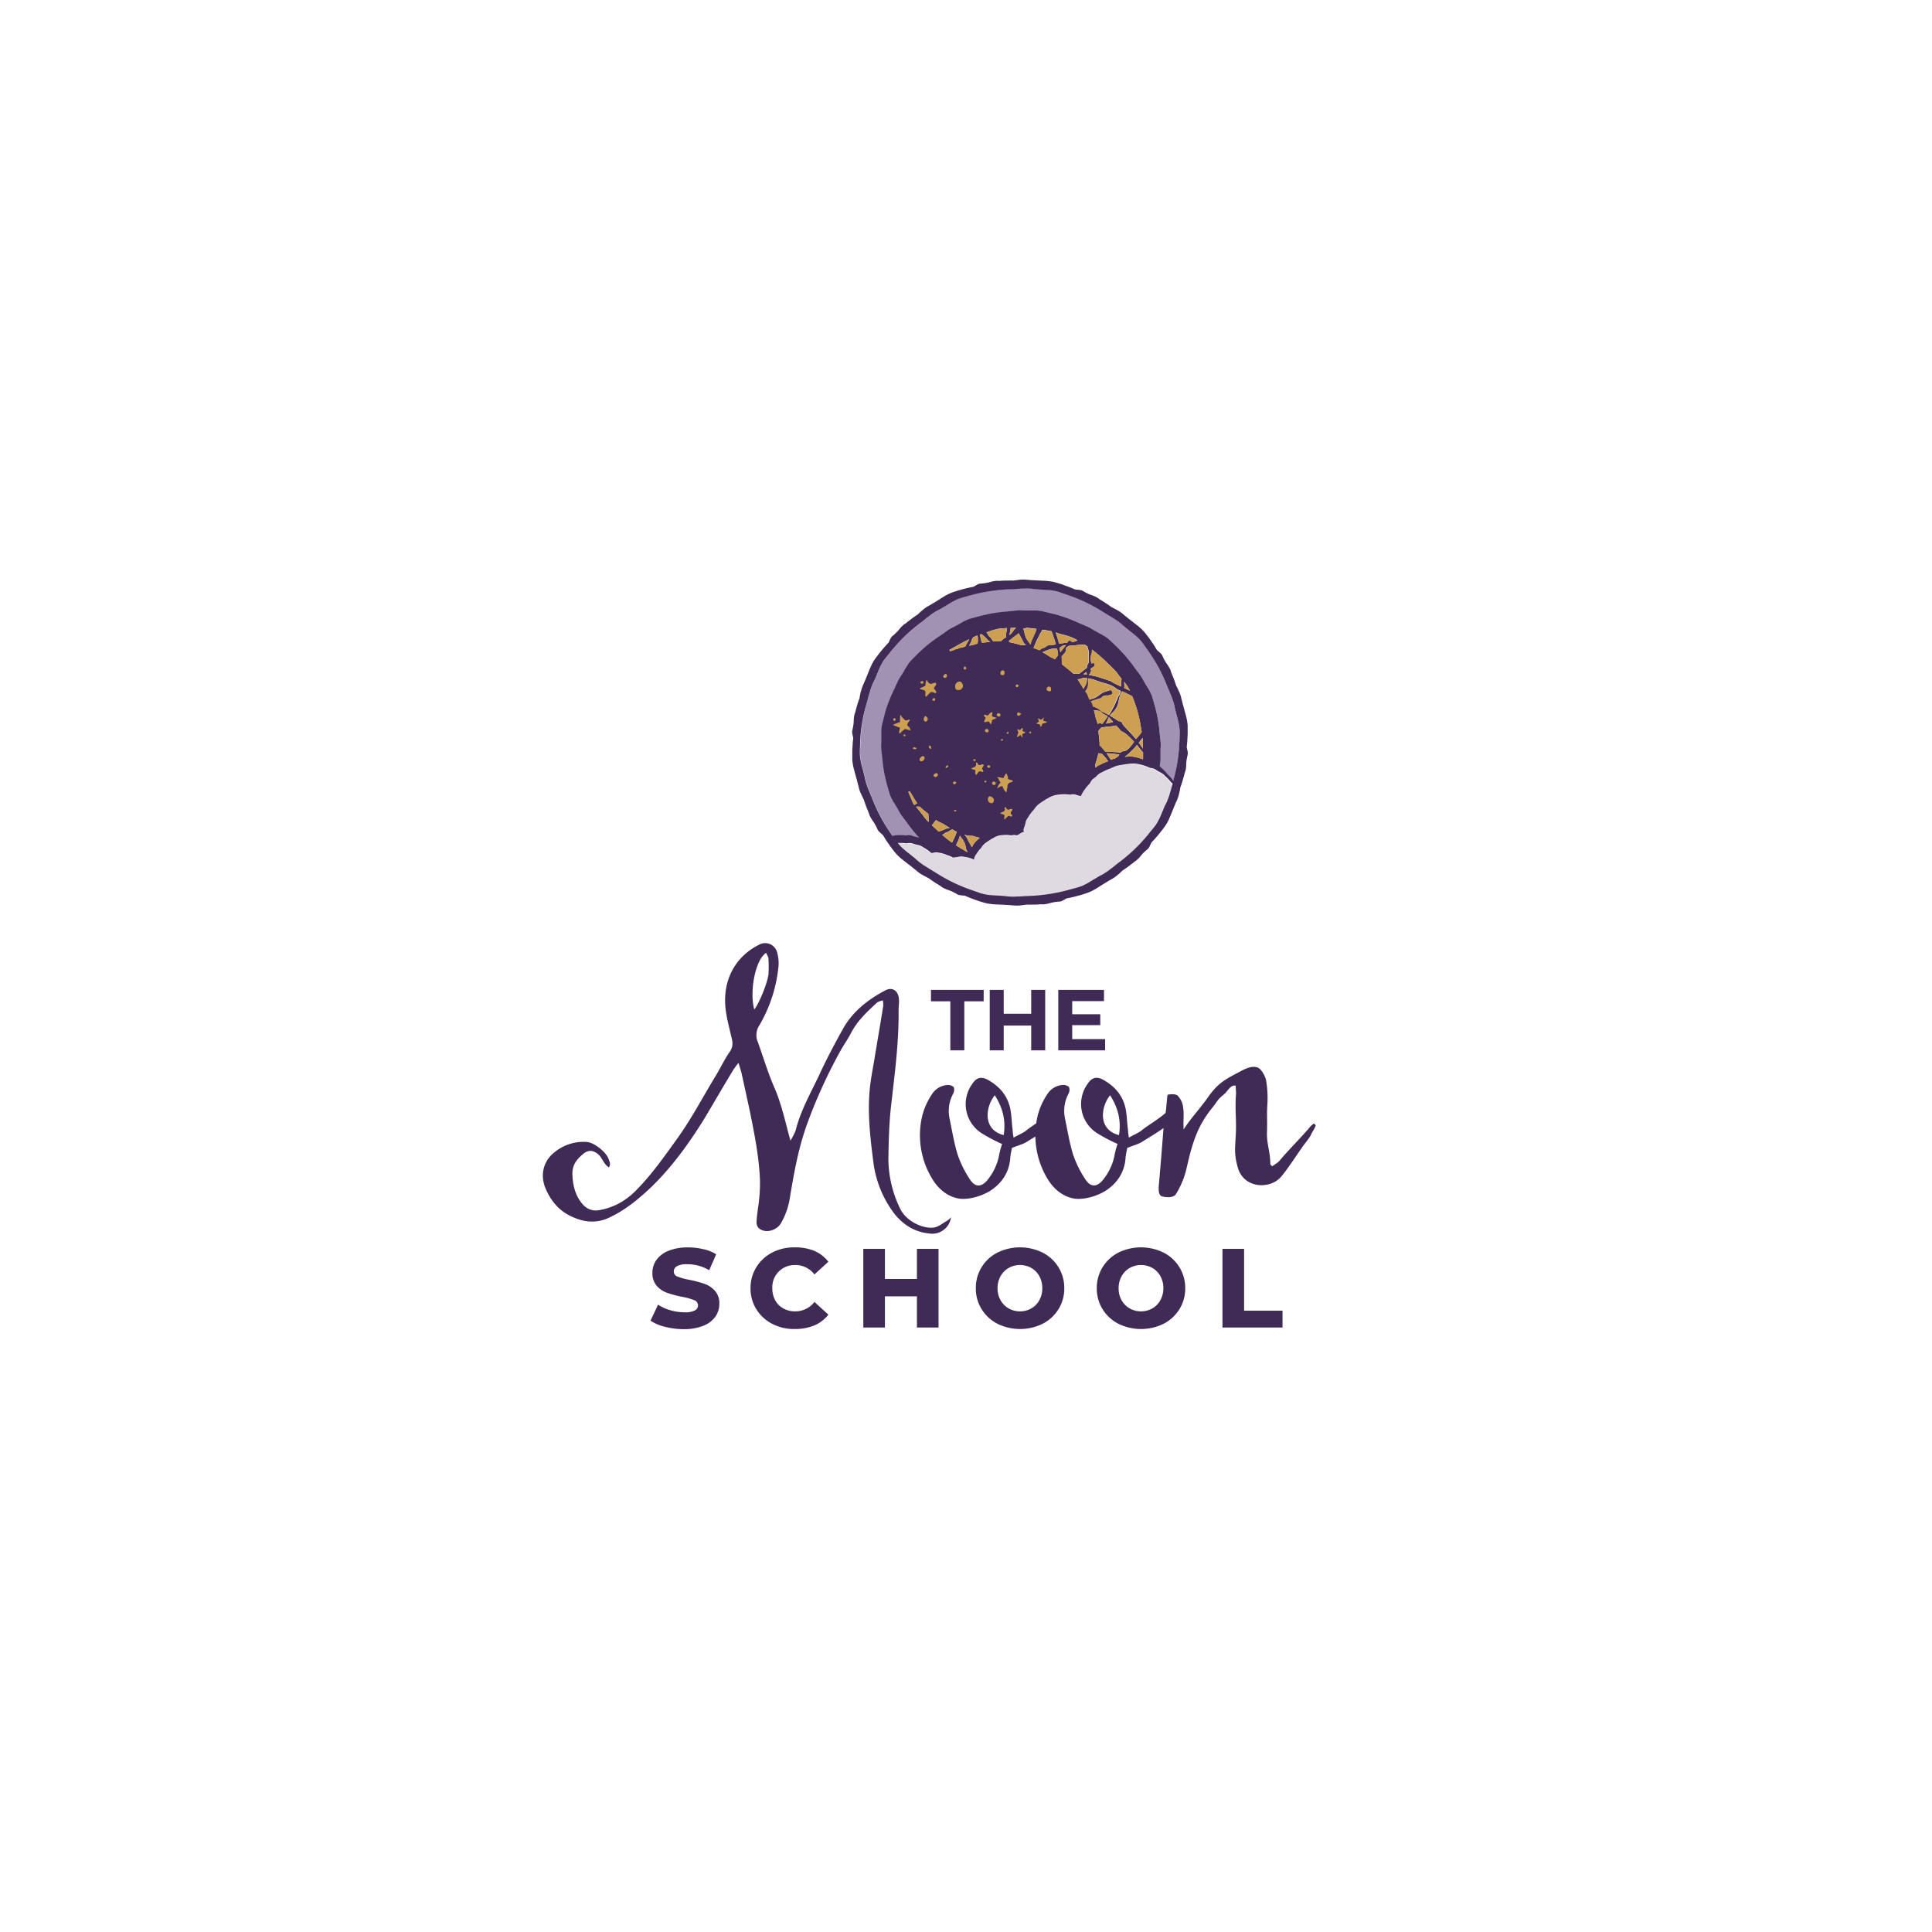 <svg id="Layer_1" data-name="Layer 1" xmlns="http://www.w3.org/2000/svg" viewBox="0 0 1000 1000"><defs><style>.cls-1{fill:#fff;}.cls-2{fill:#a191b2;}.cls-3{fill:#dfdae1;}.cls-4{fill:#435565;}.cls-5{fill:#3f2b56;}.cls-6,.cls-7{fill:#cc9f53;}.cls-7{fill-rule:evenodd;}</style></defs><rect class="cls-1" width="1000" height="1000"/><g id="logoMark"><path id="logoMark_CompoundPathItem_" data-name="logoMark &lt;CompoundPathItem&gt;" class="cls-2" d="M610.08,374.66c-.18-.79-.35-1.6-.54-2.46l-.75-2.74c-.12-.6-.6-2.31-.71-2.89a28.21,28.21,0,0,0-1.43-5.18c-.22-.53-.42-1.06-.61-1.6l-2-4.77a83.08,83.08,0,0,0-8-15.59l-.67-1-1.09-1.61h0c-.89-1.25-1.8-2.47-2.65-3.74a23.09,23.09,0,0,0-3.47-3.8l-1.92-1.64c-.7-.53-1.44-1.1-2.25-1.75-.45-.4-1.87-1.48-2.3-1.89a30.26,30.26,0,0,0-4.24-3.32c-.49-.29-1-.58-1.44-.91l-2.21-1.36c-.74-.44-1.49-.87-2.21-1.34a87.44,87.44,0,0,0-15.63-8l-1.11-.4-1.82-.67h0c-1.44-.52-2.9-1-4.33-1.51-3.67-1.21-6.28-1.26-10.39-1.46-.61,0-2.38-.19-3-.24a28.61,28.61,0,0,0-5.39-.26,12.13,12.13,0,0,1-1.71.05c-1.72.11-3.44.24-5.16.3a89.53,89.53,0,0,0-17.39,2.35l-1.15.28c-.62.16-1.25.28-1.87.47-1.4.42-3.07.83-4.43,1.24-.93.27-1.77.55-2.55.86s-1.5.7-2.23,1.08c-1.46.73-2.84,1.69-4.62,2.72-.53.31-2,1.27-2.57,1.51A18.63,18.63,0,0,0,484,316.8c-.76.49-1.51,1-2.23,1.51a11.46,11.46,0,0,1-1.36,1.05c-1.38,1-2.68,2.16-4.06,3.19a84.08,84.08,0,0,0-12.85,11.93l-.77.9c-.41.5-.87.95-1.26,1.47h0c-.93,1.22-2,2.35-2.88,3.56-.6.76-1.11,1.48-1.58,2.18s-.8,1.44-1.17,2.17c-.76,1.45-1.31,3-2.15,4.91-.22.57-.9,2.22-1.18,2.74a18.07,18.07,0,0,0-1.12,2.45c-.32.84-.66,1.67-.9,2.53A13.38,13.38,0,0,1,450,359c-.51,1.65-.86,3.34-1.37,5a80.43,80.43,0,0,0-3.09,17.23s-.06,1.16-.06,1.18l-.13,1.93h0c0,1.53-.08,3.06-.14,4.58a22.23,22.23,0,0,0,.47,5.13c.18.79.35,1.6.55,2.46s.47,1.74.74,2.74c.12.59.6,2.31.71,2.89a28.21,28.21,0,0,0,1.43,5.18c.22.52.42,1.06.61,1.6l2,4.77a82.69,82.69,0,0,0,8,15.58s.67,1,.67,1l1.09,1.61h0c.21.28.41.57.62.86.13,0,.25-.07.39-.09a21.32,21.32,0,0,1,5.28-.28h0l1.41.17a6.37,6.37,0,0,1,2.41-.11c.38.11.83.3,1.29.44s.93.24,1.32.35a9.62,9.62,0,0,1,1.67.49,82.88,82.88,0,0,1-5.79-7.13c-.71-1-1.5-2-2.26-3a8.92,8.92,0,0,0-.73-1c-.37-.53-.75-1.06-1.1-1.61s-.64-1.14-.93-1.72c-.09-.19-.31-.56-.54-.93s-.43-.75-.55-.93c-.77-1.28-1.47-2.28-2-3.33-.28-.52-.55-1-.8-1.59a14,14,0,0,1-.64-1.83c-.15-.53-.31-1.05-.48-1.58l-.45-1.59h0l-.39-1.34,0-.13-.09-.28c-.06-.2-.1-.41-.1-.41a69.27,69.27,0,0,1-2.16-12.42c-.08-.62-.13-1.23-.2-1.85l-.23-1.84c0-.41,0-.82-.11-1.23a19.91,19.91,0,0,1,0-3.86c0-.42,0-1.7,0-2.14,0-1.48,0-2.68,0-3.85a18.11,18.11,0,0,1,.54-3.66c.3-1,.57-2.12.82-3.19h0l.39-1.35,0-.12.08-.29.07-.28a1.11,1.11,0,0,1,0-.13,73.66,73.66,0,0,1,4.55-11.8c.28-.55.54-1.12.79-1.69l.36-.86.4-.84a7.7,7.7,0,0,0,.54-1.12,20.65,20.65,0,0,1,2-3.36c.12-.17.33-.55.56-.92s.46-.73.57-.92c.38-.64.7-1.23,1-1.79s.65-1.05,1-1.55.65-1,1-1.47.83-.94,1.33-1.44.77-.8,1.17-1.18l1.2-1.17h0l1-1,.31-.3.22-.2.1-.09a75.5,75.5,0,0,1,10.07-8c1.06-.69,2.07-1.45,3.1-2.19a8.22,8.22,0,0,0,1-.7c.55-.37,1.1-.73,1.67-1.07s1.17-.62,1.78-.9c.2-.09.58-.3,1-.52s.77-.41,1-.53c1.32-.74,2.35-1.42,3.44-1.94.54-.27,1.08-.53,1.65-.77a14,14,0,0,1,1.89-.62l1.63-.46,1.65-.44v0l1.39-.37.13,0,.29-.09c.21-.06.43-.1.43-.1a76.7,76.7,0,0,1,12.85-2.09c.64-.08,1.28-.12,1.91-.19l1.91-.22c.43,0,.85,0,1.27-.1a22.27,22.27,0,0,1,4,0c.43,0,1.76,0,2.21,0,1.53,0,2.78-.05,4,0a20.93,20.93,0,0,1,3.79.52c1.09.3,2.19.56,3.3.8h0l1.39.38.13,0,.3.08.29.07.13,0A79.74,79.74,0,0,1,558,322.29c.58.27,1.17.52,1.76.76l.89.36.87.38a7.93,7.93,0,0,0,1.15.52,22.08,22.08,0,0,1,3.48,1.9c.18.12.57.32,1,.55l1,.55c.66.36,1.27.68,1.85,1s1.09.62,1.6.93,1,.63,1.52,1a18.47,18.47,0,0,1,1.49,1.29c.4.38.83.75,1.23,1.14l1.21,1.15h0l1,1,.31.3.21.21c.06.05.1.09.09.1a74.85,74.85,0,0,1,8.3,9.72c.7,1,1.5,2,2.26,3a8.92,8.92,0,0,0,.73,1c.37.53.75,1.06,1.1,1.61s.64,1.13.93,1.72c.09.19.31.56.54.93s.43.74.55.93c.77,1.28,1.47,2.28,2,3.33.28.52.55,1,.8,1.59a14.43,14.43,0,0,1,.64,1.83c.15.53.31,1,.48,1.57l.45,1.59h0l.39,1.34a.93.93,0,0,0,0,.13l.09.28c.06.2.1.41.1.41a70.17,70.17,0,0,1,2.16,12.42c.08.61.13,1.23.2,1.84l.22,1.85c0,.41,0,.82.12,1.22a20.85,20.85,0,0,1,0,3.87c0,.42,0,1.7,0,2.14,0,1.47,0,2.68,0,3.85a20,20,0,0,1-.41,3.11l.18.13a3.28,3.28,0,0,1,.66.63c.61.54,1.18,1.13,1.77,1.69s1.06,1.22,1.58,1.83a17.81,17.81,0,0,1,1.5,1.51c.24.27.49.53.71.82s.38.59.55.9a79.05,79.05,0,0,0,3-16.69s.06-1.16.06-1.18l.13-1.94h0c0-1.52.08-3.05.14-4.57A22.23,22.23,0,0,0,610.08,374.66ZM468.53,345.61c.34-.57.66-1.08,1-1.58Z"/><path id="logoMark_PathItem_" data-name="logoMark &lt;PathItem&gt;" class="cls-3" d="M604.47,403.3c-.58-.56-1.15-1.14-1.76-1.68A3.18,3.18,0,0,0,602,401c-.2-.16-.46-.35-.77-.56a6.79,6.79,0,0,0-1.19-.64,27.74,27.74,0,0,1-2.45-1.51,6.86,6.86,0,0,0-2.48-.62l-1.38-.6h0c-.85-.36-1.75-.61-2.64-.91s-1.83-.42-2.76-.62a11.11,11.11,0,0,0-1.83-.13,14,14,0,0,0-2.14.12c-1,.14-1.95.2-2.84.39s-1.78.24-2.74.46a10.49,10.49,0,0,0-2.11.62l-2,.92c-.77.27-1.52.6-2.28.9s-1.47.74-2.2,1.11a7.16,7.16,0,0,0-2.63,1.82,14.77,14.77,0,0,1-2.23,1.8,8.25,8.25,0,0,0-1.38,2.09l-1,1.09h0a20.94,20.94,0,0,0-1.71,2.15,19.35,19.35,0,0,0-1.46,2.33,5.23,5.23,0,0,0-.51,1.07l-.07,0c-.43-.11-.95-.21-1.45-.37s-1-.36-1.41-.47a7.33,7.33,0,0,0-2.63.09l-1.53-.18h0a23.77,23.77,0,0,0-5.76.34,7.86,7.86,0,0,0-1.82.52,13.48,13.48,0,0,0-2,.92l-1.32.74-1.18.76-.59.36-.57.4c-.38.27-.77.54-1.19.81a14.83,14.83,0,0,0-1.64,1.51c-.46.58-.9,1.15-1.32,1.73a21.34,21.34,0,0,0-2.95,4,6.29,6.29,0,0,0-1.28,2.95c-.12.42-.22.92-.39,1.4s-.37.95-.49,1.36a4.37,4.37,0,0,0,0,1.77l-.49.05a2.17,2.17,0,0,0-1,.46c-.35.22-.68.48-1,.69a13.12,13.12,0,0,0-1.23.49l-.47-.16a5.34,5.34,0,0,0-2.2.14l-1.27-.17h0a19.36,19.36,0,0,0-4.8.22,6.27,6.27,0,0,0-1.52.43,11.42,11.42,0,0,0-1.64.79l-1.09.63-1,.64c-.67.39-1.24.87-2,1.31a9.62,9.62,0,0,0-1.36,1.26c-.37.48-.73,1-1.07,1.46a17.72,17.72,0,0,0-2.49,3.28,4.77,4.77,0,0,0-1.07,2.46,2.25,2.25,0,0,1-.05.22,17.52,17.52,0,0,0-4.86-1.4,6.82,6.82,0,0,0-3.34,0,10.37,10.37,0,0,1-1.49.23l-1.14.15a11.13,11.13,0,0,0-2.95-1.26,15.52,15.52,0,0,0-4.26-1.26,5.6,5.6,0,0,0-2.93,0,6.73,6.73,0,0,1-1,.17l-.32-.23a22.39,22.39,0,0,0-4.09-2.83,6.72,6.72,0,0,0-3.05-1.23c-.42-.12-.94-.21-1.43-.38s-1-.35-1.4-.46a7.2,7.2,0,0,0-2.61.09l-1.53-.18h0c-1,0-2-.05-3,0a19.89,19.89,0,0,0,2.8,3l1.92,1.64c.7.53,1.44,1.1,2.25,1.75.45.4,1.87,1.48,2.3,1.89a30.26,30.26,0,0,0,4.24,3.32c.49.29,1,.57,1.45.91l2.2,1.36c.74.44,1.49.87,2.21,1.33a86.14,86.14,0,0,0,15.63,8l1.11.4,1.82.68v0c1.44.53,2.9,1,4.33,1.52,3.67,1.21,6.28,1.25,10.39,1.46.61,0,2.39.19,3,.24a29.47,29.47,0,0,0,5.39.26,12.13,12.13,0,0,1,1.71-.05c1.72-.11,3.45-.24,5.16-.3a89.73,89.73,0,0,0,17.4-2.35l1.14-.28c.63-.17,1.27-.28,1.89-.48v0c1.47-.44,3-.77,4.42-1.22a25.37,25.37,0,0,0,2.55-.85c.78-.33,1.5-.7,2.23-1.08,1.46-.73,2.84-1.69,4.62-2.72.53-.31,2-1.27,2.57-1.52a16.43,16.43,0,0,0,2.35-1.32c.76-.48,1.51-1,2.24-1.5a11.36,11.36,0,0,1,1.35-1.05c1.38-1,2.69-2.17,4.06-3.19a83.62,83.62,0,0,0,12.85-11.93l.77-.9c.41-.5.87-1,1.26-1.47h0c.93-1.22,2-2.36,2.88-3.57.6-.75,1.12-1.47,1.58-2.17s.8-1.45,1.17-2.18c.76-1.44,1.31-3,2.15-4.91.23-.56.9-2.21,1.19-2.73a20,20,0,0,0,1.11-2.45c.32-.84.66-1.67.91-2.53a11.41,11.41,0,0,1,.47-1.64c.39-1.27.7-2.55,1.05-3.82a9.09,9.09,0,0,0-.78-.74C605.53,404.52,605,403.88,604.47,403.3Z"/><polygon id="logoMark_PathItem_2" data-name="logoMark &lt;PathItem&gt;" class="cls-4" points="591.09 382.99 591.09 382.99 591.09 382.99 591.09 382.99"/><path id="logoMark_CompoundPathItem_2" data-name="logoMark &lt;CompoundPathItem&gt;" class="cls-5" d="M614.24,386.7l.25-2.34h0l.24-4.34,0-4.38a27.08,27.08,0,0,0-1.11-6l-.58-2.23c-.21-.7-.4-1.39-.6-2.06-.34-1.37-.68-2.71-1.06-4.19a15.14,15.14,0,0,0-1.12-3.24c-.47-1-.93-2.05-1.47-3-.42-1.21-.8-2.43-1.26-3.63l-1.44-3.57c0-.35-.46-1.8-2.36-4.43a23.63,23.63,0,0,1-2.13-4c-.46-1-1.91-2-2.78-2.86l-1.23-2h0c-.77-1.22-1.62-2.4-2.43-3.6s-1.76-2.32-2.65-3.47a28,28,0,0,0-4.52-4.16l-1.8-1.42c-.59-.44-1.16-.87-1.71-1.3-1.09-.89-2.18-1.74-3.34-2.72a15.71,15.71,0,0,0-2.82-1.94c-1-.55-2-1.09-3-1.57-2.06-1.51-4.22-2.9-6.42-4.22-.24-.25-1.42-1.2-4.49-2.2a24,24,0,0,1-4-2c-1-.58-2.73-.55-3.92-.71l-2.16-.91h0c-1.33-.56-2.71-1-4.07-1.52s-2.77-.87-4.17-1.29a17.29,17.29,0,0,0-2.78-.54c-1-.11-2-.24-3.3-.27-3.2-.16-5.7-.23-8.72-.52a23,23,0,0,0-3.42,0l-3.34.44c-1.28-.08-2.55,0-3.84,0s-2.56.08-3.83.18c-.35-.09-1.85-.21-4.95.73a25,25,0,0,1-4.45.66c-1.14,0-2.54,1.15-3.63,1.64-.76.16-1.54.27-2.29.47h0a79.61,79.61,0,0,0-8.38,2.35,26.23,26.23,0,0,0-5.47,2.79c-2.73,1.69-4.83,3.05-7.48,4.53a17.35,17.35,0,0,0-2.79,2l-1.28,1.1-1.22,1.16c-1.07.72-2.14,1.42-3.15,2.21s-2.07,1.51-3,2.36a4.56,4.56,0,0,0-1.19.82c-.31.26-.67.6-1.09,1s-.85,1-1.35,1.61a16.83,16.83,0,0,1-1.57,1.63,21.24,21.24,0,0,1-1.68,1.48c-.91.69-1.42,2.4-2,3.44-.53.57-1.1,1.12-1.6,1.72h0a78.13,78.13,0,0,0-5.45,6.81,23.83,23.83,0,0,0-1.46,2.44c-.45.87-.84,1.85-1.35,3-1.22,3-2.11,5.32-3.38,8.08a27.51,27.51,0,0,0-1.74,6.57c-.45,1.21-.87,2.42-1.21,3.65s-.76,2.46-1,3.72a4.56,4.56,0,0,0-.46,1.37,13.5,13.5,0,0,0-.26,1.47c-.06.6-.1,1.3-.11,2.1a14.61,14.61,0,0,1-.27,2.25,21.79,21.79,0,0,1-.45,2.2,5,5,0,0,0,.05,1.95c.15.7.35,1.41.43,2l-.25,2.33h0l-.24,4.35,0,4.38a27.08,27.08,0,0,0,1.11,6l.58,2.23c.21.7.4,1.38.6,2.06.34,1.37.68,2.71,1.06,4.18a14.77,14.77,0,0,0,1.12,3.24c.48,1,.93,2.05,1.47,3.05.42,1.2.8,2.43,1.26,3.63l1.44,3.57c.05.35.46,1.8,2.36,4.42a23.3,23.3,0,0,1,2.13,4c.46,1,1.91,2,2.78,2.86l1.23,2h0l0,.05c.63,1,1.3,1.95,2,2.91.14.22.29.43.43.64.86,1.17,1.76,2.32,2.66,3.47a27.45,27.45,0,0,0,4.51,4.16c.63.49,1.23,1,1.8,1.42s1.16.86,1.71,1.3c1.09.89,2.18,1.74,3.34,2.72a15.71,15.71,0,0,0,2.82,1.94c1,.54,2,1.09,3,1.57,2.06,1.51,4.22,2.9,6.42,4.22.24.25,1.42,1.2,4.49,2.2a23.24,23.24,0,0,1,4,2c1,.57,2.73.55,3.92.71l2.16.91h0c1.33.56,2.71,1,4.07,1.52s2.77.87,4.17,1.29a16.24,16.24,0,0,0,2.78.53,31.42,31.42,0,0,0,3.3.28c3.2.15,5.7.23,8.72.52a23,23,0,0,0,3.42,0l3.34-.44c1.28.08,2.56,0,3.84,0s2.56-.09,3.83-.19c.35.09,1.86.22,5-.72a23.92,23.92,0,0,1,4.44-.66c1.14,0,2.54-1.15,3.63-1.64.76-.16,1.54-.28,2.29-.47l-.22-.7.22.7a77.32,77.32,0,0,0,8.38-2.36,26.64,26.64,0,0,0,5.47-2.78c2.73-1.69,4.83-3.05,7.48-4.53a18,18,0,0,0,2.79-2l1.28-1.1,1.23-1.17c1.06-.71,2.13-1.41,3.14-2.2s2.07-1.51,3-2.36a4.77,4.77,0,0,0,1.18-.82c.31-.26.68-.6,1.09-1s.86-1,1.36-1.61a14.64,14.64,0,0,1,1.56-1.63,21.24,21.24,0,0,1,1.68-1.48c.91-.69,1.42-2.4,2-3.44.53-.58,1.1-1.12,1.6-1.72h0a79.1,79.1,0,0,0,5.46-6.79,23.13,23.13,0,0,0,1.46-2.44c.45-.87.85-1.85,1.35-3,1.22-3,2.11-5.31,3.38-8.08a20.39,20.39,0,0,0,1-3.06c.06-.24.11-.48.17-.72.21-.92.39-1.85.55-2.79.44-1.2.86-2.41,1.2-3.64s.76-2.46,1-3.72a5,5,0,0,0,.45-1.37c.09-.4.19-.88.27-1.48s.09-1.29.1-2.1a14.64,14.64,0,0,1,.27-2.24,21.79,21.79,0,0,1,.45-2.2,5,5,0,0,0-.05-2C614.52,388,614.32,387.29,614.24,386.7Zm-8.46,23a11.41,11.41,0,0,0-.47,1.64c-.25.86-.59,1.69-.91,2.53a20,20,0,0,1-1.11,2.45c-.29.52-1,2.17-1.19,2.73-.84,1.87-1.39,3.47-2.15,4.91-.37.73-.74,1.45-1.17,2.18s-1,1.42-1.58,2.17c-.92,1.21-2,2.35-2.88,3.57h0c-.39.52-.85,1-1.26,1.47l-.77.9a83.62,83.62,0,0,1-12.85,11.93c-1.37,1-2.68,2.16-4.06,3.19a11.36,11.36,0,0,0-1.35,1.05c-.73.52-1.48,1-2.24,1.5a16.43,16.43,0,0,1-2.35,1.32c-.54.25-2,1.21-2.57,1.52-1.78,1-3.16,2-4.62,2.72-.73.38-1.45.75-2.23,1.08a25.37,25.37,0,0,1-2.55.85c-1.45.45-3,.78-4.42,1.22v0c-.62.2-1.26.31-1.89.48l-1.14.28a89.73,89.73,0,0,1-17.4,2.35c-1.71.06-3.44.19-5.16.3a12.13,12.13,0,0,0-1.71.05,29.47,29.47,0,0,1-5.39-.26c-.58-.05-2.36-.21-3-.24-4.11-.21-6.72-.25-10.39-1.46-1.43-.55-2.89-1-4.33-1.52v0l-1.82-.68-1.11-.4a86.14,86.14,0,0,1-15.63-8c-.72-.46-1.47-.89-2.21-1.33l-2.2-1.36c-.47-.34-1-.62-1.45-.91a30.26,30.26,0,0,1-4.24-3.32c-.43-.41-1.85-1.49-2.3-1.89-.81-.65-1.55-1.22-2.25-1.75l-1.92-1.64a19.89,19.89,0,0,1-2.8-3c1-.05,2,0,3,0h0l1.53.18a7.2,7.2,0,0,1,2.61-.09c.42.11.9.31,1.4.46s1,.26,1.43.38a6.72,6.72,0,0,1,3.05,1.23,22.39,22.39,0,0,1,4.09,2.83l.32.23a6.73,6.73,0,0,0,1-.17,5.6,5.6,0,0,1,2.93,0,15.52,15.52,0,0,1,4.26,1.26,11.13,11.13,0,0,1,2.95,1.26l1.14-.15a10.37,10.37,0,0,0,1.49-.23,6.82,6.82,0,0,1,3.34,0,17.52,17.52,0,0,1,4.86,1.4,2.25,2.25,0,0,0,.05-.22,4.77,4.77,0,0,1,1.07-2.46,17.72,17.72,0,0,1,2.49-3.28c.34-.49.7-1,1.07-1.46a9.62,9.62,0,0,1,1.36-1.26c.71-.44,1.28-.92,2-1.31l1-.64,1.09-.63a11.42,11.42,0,0,1,1.64-.79,6.27,6.27,0,0,1,1.52-.43,19.36,19.36,0,0,1,4.8-.22h0l1.27.17a5.34,5.34,0,0,1,2.2-.14l.47.16a13.12,13.12,0,0,1,1.23-.49c.28-.21.61-.47,1-.69a2.17,2.17,0,0,1,1-.46l.49-.05a4.37,4.37,0,0,1,0-1.77c.12-.41.33-.88.49-1.36s.27-1,.39-1.4a6.29,6.29,0,0,1,1.28-2.95,21.34,21.34,0,0,1,2.95-4c.42-.58.86-1.15,1.32-1.73a14.83,14.83,0,0,1,1.64-1.51c.42-.27.81-.54,1.19-.81l.57-.4.59-.36,1.18-.76,1.32-.74a13.48,13.48,0,0,1,2-.92,7.86,7.86,0,0,1,1.82-.52,23.77,23.77,0,0,1,5.76-.34h0l1.53.18a7.33,7.33,0,0,1,2.63-.09c.42.11.91.31,1.41.47s1,.26,1.45.37l.07,0a5.23,5.23,0,0,1,.51-1.07,19.35,19.35,0,0,1,1.46-2.33,20.94,20.94,0,0,1,1.71-2.15h0l1-1.09a8.25,8.25,0,0,1,1.38-2.09,14.77,14.77,0,0,0,2.23-1.8,7.16,7.16,0,0,1,2.63-1.82c.73-.37,1.44-.79,2.2-1.11s1.51-.63,2.28-.9l2-.92a10.49,10.49,0,0,1,2.11-.62c1-.22,1.85-.29,2.74-.46s1.81-.25,2.84-.39a14,14,0,0,1,2.14-.12,11.11,11.11,0,0,1,1.83.13c.93.2,1.86.37,2.76.62s1.79.55,2.64.91h0l1.38.6a6.86,6.86,0,0,1,2.48.62,27.74,27.74,0,0,0,2.45,1.51,6.79,6.79,0,0,1,1.19.64c.31.21.57.4.77.56a3.18,3.18,0,0,1,.67.63c.61.54,1.18,1.12,1.76,1.68s1.06,1.22,1.58,1.83a9.09,9.09,0,0,1,.78.74C606.48,407.14,606.17,408.42,605.78,409.69ZM475,417.53h1.13l.13.13c.14.15.29.29.45.44l.86.8c.21.18.44.38.69.58l.34.27c.62.51,1.21,1,1.77,1.42l.15.12.15,4.23-1-1.07-.51-.56c-.41-.49-.82-1-1.25-1.66-.1-.14-.28-.36-.47-.6l-.21-.26c-.28-.36-.55-.71-.7-.89l-.31-.38c-.57-.69-1.09-1.31-1.56-1.91l-.51-.66Zm-1.45-1-.57-.08-.09-.2c-.22-.46-.44-.92-.66-1.41-.48-1.21-1-2.43-1.56-3.73l-.54-1.22.76-.37,2.5,4.22,1.28,1.93-.29.26ZM495,437.22l.32-.76c.15-.34.3-.68.46-1a14.13,14.13,0,0,0,.82-2.05l.25-.9.52.79a2.83,2.83,0,0,0,.3.42,11.33,11.33,0,0,1,1.46,2.32,9.89,9.89,0,0,1,.81,2.73,5,5,0,0,0,.33,1.19l.52,1.21-1.14-.71-1.29-.78-.76-.44-.39-.23h0l-2.32-1.44Zm-2-1.53-.22.45-.41-.29c-1.47-1.06-2.86-2.15-4.25-3.34l-.43-.37.49-.29c.21-.12.4-.26.6-.4a3.35,3.35,0,0,1,1.53-.76,2.19,2.19,0,0,0,1-.53,4.69,4.69,0,0,1,.78-.49l.64-.3.19-.1.64.35a3.5,3.5,0,0,0,.82.5c.15.08.32.15.51.23l.37.14-.13.37A48.48,48.48,0,0,1,493,435.69Zm7.7-1.52a4.3,4.3,0,0,0-.66-1.12l-.89-1,1.33.38a8.09,8.09,0,0,0,1.9.17c.28,0,.55,0,.79,0l.1,0,1.81.56.81.2,1.23.31-.6.51a17.61,17.61,0,0,0-1.94,1.92,7.24,7.24,0,0,0-1.05,1.51.64.64,0,0,0-.06.11.54.54,0,0,1-.07.13l-.39.71-.36-.73c-.26-.52-.55-1-.83-1.52A20.69,20.69,0,0,1,500.69,434.17ZM506,332.87l-.05.24-.24.08-1,.31-.93.3c-.47.08-.89.17-1.3.25l-.88.18.62-1.15a5.55,5.55,0,0,0,.62-1.47,7.55,7.55,0,0,1,.74-1.58l.07-.11.12-.06.5-.26a9.71,9.71,0,0,1,1.18-.52l.52-.21.06.54A11.28,11.28,0,0,1,506,332.87Zm-5-.79c-.54.93-1,1.74-1.35,2.48l-.09.17-.18,0c-.46.12-.92.24-1.37.39l-.07,0h-.08a3.5,3.5,0,0,0-.94.22l-.1,0a8.34,8.34,0,0,0-.94.36l-.52.25-.06-.13c-.34.1-.94.35-1.38.52a7.16,7.16,0,0,1-1.91.64.46.46,0,0,1-.21,0l-.16-.06-.23-.51.31-.18c1.87-1.06,6.36-3.62,7.88-4.36h0l.82-.39,1.25-.62Zm-9.38,96.47-1.17.17a4.78,4.78,0,0,0-1.26.47c-.28.13-.57.26-.85.37l-.47.16c-.57.2-1.16.41-1.76.57l-.31.06-.22-.14c-.41-.38-.81-.77-1.22-1.17l-2-1.87,2.12-2.74.33.23c.41.27.79.51,1.17.71l.21.1c.72.37,1.39.72,2.11,1l.79.52c.49.32,1,.64,1.49.93Zm29.16-99,0,.26-.33.19a9.73,9.73,0,0,0-2.19,1.71l-.12.12H518l-1,0-1.35.1-1.44.12-.14-.17-.37-.42a3.63,3.63,0,0,1-.5-.75,2.36,2.36,0,0,0-.69-.88,3.21,3.21,0,0,1-1.07-1.29,6,6,0,0,0-.47-.72l-.37-.45.51-.24,2.32-.83.94-.27c.69-.2,1.29-.35,1.87-.48a19.51,19.51,0,0,1,2.12-.27l2.17-.16.75-.05-.1.6c0,.33-.1.59-.15.85A10.3,10.3,0,0,0,520.75,329.54Zm-9.94,1.24a5,5,0,0,0,.82.83l.86.63-1.68.16c-.65.06-1.3.13-2,.17l-.2,0-.48.05-.09-.35c-.27-1.06-.49-2.08-.7-3.06l-.17-.8.75-.23.17.12a15.74,15.74,0,0,1,1.79,1.52l.29.27C510.4,330.32,510.6,330.55,510.81,330.78Zm11.67.68a4.59,4.59,0,0,0,1-.7,21.22,21.22,0,0,1,1.92-1.51c.49-.36,1-.73,1.47-1.12l.42-.35.24.48c.27.55.57,1.09.87,1.61a19.51,19.51,0,0,1,1.11,2.13,3.82,3.82,0,0,0,.82,1.27l.72.72-1.51,0-.8,0-.11,0-1.8-.56c-1.62-.43-2.95-.75-4.19-1l-.33-.06v-.69Zm0-2.67.2-1.29c.11-.74.24-1.48.39-2.21l.06-.33h.36l.07.41,0-.41.52,0h.21l1.55-.05-.67.72a5.66,5.66,0,0,0-.53.68,10.29,10.29,0,0,1-1.27,1.57ZM547.1,328l.11-.35.6.17c.55.17,1.28.39,1.59.47l.65.17a25.88,25.88,0,0,1,7,2.57l.7.4-.74.33a9.22,9.22,0,0,1-1.75.55l-.2.05-.75-.6a1.15,1.15,0,0,0-1.46.14l-.08.08,0,0c-.05.1-.09.19-.13.29l-.17.36h-.25c-.46,0-1,.09-1.61.19s-1.26.17-1.88.25l-.58.06-.08-.36c-.38-1.55-.83-3.12-1.35-4.66l-.28-.82.83.31-.09.36Zm16.46,10.37c0,.41,0,.8,0,1.2a14,14,0,0,0,0,1.94,2.72,2.72,0,0,1-.33,2,3.44,3.44,0,0,0-.63,1.9v.18l-4,3.16h-.17c-.7-.05-1.39-.08-2.07-.11h-.86l-.24-.23-.85-.79-.73-.61-.31-.24c-.85-.7-1.63-1.31-2.39-1.91l-1.25-1-.08-2.14c0-.62,0-1.19-.08-1.81v-.16l1.32-1.52c.55-.63.94-1.14.84-1.85-.19-1.28,1.18-1.87,1.83-2.15l.17,0a30.22,30.22,0,0,0,3.61-.32l1.2-.14h0a12.45,12.45,0,0,1,3,0l.16.05.45.27a.8.8,0,0,1,.17.12l.61.4-.06.48A6.54,6.54,0,0,1,563.56,338.39Zm1.23,8.61h0a1.67,1.67,0,0,1-.21-.52l-.07-.26.51-.37.59-.42.82-.58a1.13,1.13,0,0,0,.13-1.2.68.68,0,0,0-.75-.4,2.24,2.24,0,0,0-.39.08l-.39.11-.13-.37a6.08,6.08,0,0,1-.37-2.25,6.44,6.44,0,0,1,.39-2.15,4.28,4.28,0,0,0,.27-1.56l0-.86.7.53a75.09,75.09,0,0,1,6.73,5.84l3.09,3c.21.22.42.45.66.66.5.52,1,1,1.42,1.53s.82,1.05,1.25,1.67c.1.14.27.36.47.6l.21.26c.27.36.54.7.69.88l.12.15,0,.19a15.85,15.85,0,0,0-.27,3l0,.84-1.17-.56c-1.1-.52-2.23-1.06-3.27-1.64a5.39,5.39,0,0,1-.5-.33,3,3,0,0,0-.73-.43c-.8-.24-1.59-.5-2.38-.77l-1.53-.5-1.33-.43c-.61-.19-1.18-.37-1.79-.53-.85-.22-1.6-.39-2.32-.52l-1.69-.31.53-.54a1.81,1.81,0,0,0,.27-.54,2.27,2.27,0,0,1,.4-.77A.46.46,0,0,0,564.79,347Zm17.15,7.66h0c0-.14,0-.27,0-.4l-.06-1.36.83,1.1a19.39,19.39,0,0,1,1.55,2.4l.61,1.13-3-1.42.07-.31A3.38,3.38,0,0,0,581.94,354.66Zm1.85,4.58c.71.35,1.4.72,2.09,1.1l.13.07,1,2.44.08.21,0,.15a62.35,62.35,0,0,1,3.32,12.73l.5,2.9-.07.13a9.82,9.82,0,0,1-.61.95,18.89,18.89,0,0,1-1.46,1.72l-.79.9-.38-.33-.37-.44c-.5-.6-1-1.18-1.49-1.73l-3.28-3.53c-.5-.53-.86-.93-1.12-1.27a2.73,2.73,0,0,0-.23-.25l-.12-.12v-.18a1,1,0,0,0-.24-.66,2.33,2.33,0,0,0-1.72-.74H579l-.15-.07c-.65-.46-1.3-.9-2-1.33l-2-1.23-.4-.23.28-.36a10.88,10.88,0,0,1,1.25-1.38,9.4,9.4,0,0,0,2-2.64,10.65,10.65,0,0,0,.65-1.56,14.17,14.17,0,0,0,.4-1.73,13.94,13.94,0,0,1,1.54-4.61l.2-.32.49.22ZM591.52,383c0,.66,0,1.31,0,2.11,0,.19,0,.55,0,.93l.07,1.46-.84-1.21c-.38-.53-.76-1.07-1.16-1.61l-.19-.25.2-.24c.24-.29.47-.59.7-.88l1.1-1.39.09,1-.42,0h.43Zm-15.74-25a1.55,1.55,0,0,0-1-.81c-.64.17-1.28.38-1.9.59l-1.08.35a6.16,6.16,0,0,0-2.13,1.1l-.39.3a14,14,0,0,1-1.74,1.21,6.16,6.16,0,0,1-2.36,1,1.63,1.63,0,0,0-.62.26l-.4.22-.19-.4c-.14-.27-.27-.56-.4-.85-.2-.46-.37-.94-.52-1.36l-.08-.25a3.53,3.53,0,0,0-.78-1.07l-.33-.34.23-.37c.07-.12.15-.24.23-.36a6.21,6.21,0,0,0,.78-1.6,6.39,6.39,0,0,0,.28-1.73c0-.37,0-.75,0-1.13,0-.2,0-.41,0-.61s0-.35,0-.53v-.5l.51.09a19.93,19.93,0,0,1,3.32.93l.19.07,1.06.36c.77.28,1.57.56,2.4.78l1.65.45c.54.15,1.06.33,1.66.56a14.87,14.87,0,0,1,1.65.74c.27.15.55.3.81.47s.53.37.78.57a9.53,9.53,0,0,0,2.35,1.26l.31.12-.11.64a3.73,3.73,0,0,1-.81,1.9,3.78,3.78,0,0,0-.63,1.18l-.1.24c-.28.7-.6,1.4-.92,2.07l0,.11q-.51,1.06-1,2.1c-.74,1.4-1.51,2.75-2.28,4l-.21.35-.36-.2c-.85-.47-1.73-.91-2.49-1.29l-.37-.16a2.45,2.45,0,0,1-.94-.53,8.29,8.29,0,0,0-2.76-1.79,10.63,10.63,0,0,0-1-.38l-.22-.07,0-.23c0-.14-.09-.32-.17-.54l0-.09a6.71,6.71,0,0,0-.37-.91c-.09-.16-.18-.34-.28-.53l-.23-.42.46-.16,1.11-.36c.51-.16,1-.32,1.55-.51a6.2,6.2,0,0,1,.94-.28,2.72,2.72,0,0,0,1.48-.69,2.89,2.89,0,0,1,2.46-1,5.65,5.65,0,0,0,2.78-.6l.31-.12A.91.91,0,0,0,575.78,358Zm-13.53-7.05.45.05-.09.45a.68.68,0,0,0,0,.14l0,.28a6.65,6.65,0,0,1-.88,3.08c-.2.31-.39.62-.56.93l-.39.68-.6-1.15-2.41-3.82.7-.06a3.13,3.13,0,0,0,1.05-.27A5.11,5.11,0,0,1,562.25,350.93Zm-1.53-2,1.62-1.17.12.66a1.16,1.16,0,0,0,0,.18l.14.58Zm13.64,22.71c.46.46.87.93,1.3,1.44l.5.59-.61.17a15.94,15.94,0,0,1-2.28.54l-.83.12.39-.72a4.47,4.47,0,0,0,.31-.72,10.71,10.71,0,0,1,.53-1.3l.26-.54Zm-7.51-4c.22,0,.45.07.67.09a4.18,4.18,0,0,1,3.1,1.39,1.85,1.85,0,0,0,.53.42,7.9,7.9,0,0,0,.71.36,7.08,7.08,0,0,1,1.16.64l.33.23-.22.33c-.54.8-1.1,1.62-1.73,2.43l-.89,1.15-.31-.13a2.26,2.26,0,0,0-1.67-.06l-.43.13-.18-.73c-.14-.5-.32-1-.49-1.5-.11-.3-.21-.6-.31-.9-.18-.9-.37-1.75-.56-2.61l-.36-1.34Zm.1,28.73c0-.29,0-.57,0-.81l0-.1.58-1.75c.38-1.32.67-2.43.91-3.49l.09-.38.4.07a4.5,4.5,0,0,0,1,.05h.19l.13.12a18.59,18.59,0,0,1,2.21,2.38l.41.56.71.95-.51.19-1.39.55-.61.25c-.48.2-.94.45-1.43.71-.24.13-.48.26-.73.38l-.17.05a4.31,4.31,0,0,0-1.14.69l-.69.52Zm5.78-6.49.83,0a43.69,43.69,0,0,1,5.18.58l.67.1-.39.54a2.77,2.77,0,0,1-1,.86,7.09,7.09,0,0,0-.93.57l-.15.06a8.79,8.79,0,0,0-1.61.5l-.33.15Zm2.3-.78-2.79-.15h-.19l-.12-.16c-.48-.63-.89-1.13-1.29-1.57a12.48,12.48,0,0,0-.95-1l-.53-.47v-.38c0-.38,0-.76,0-1.16L569,383l-.35-3.32c0-.45-.08-.89-.12-1.33l0-.18.29-.3,1.23-1.34.16,0c1.37-.16,2.74-.32,4.14-.46,1-.1,2.06-.29,3.07-.47l.23,0,.24.16,1.2,1.3c.4.45.77.91,1.15,1.38,0,0,.06.06.08.06a9.78,9.78,0,0,1,3,1.86,36.47,36.47,0,0,1,3.45,3.39l.21.24-.48.67a16.09,16.09,0,0,1-2.28,2.75l-.21.18a3.9,3.9,0,0,1-2.55,1.26,1.86,1.86,0,0,0-1.29.58l-.14.14-.66-.05C578.27,389.31,576.77,389.23,575,389.14Zm8.53,1.5.63-.55c.72-.67,1.44-1.37,2.18-2.09a19,19,0,0,0,1.77-2l.34-.42,1.81,2.29c.36.45.77,1,1.09,1.31,0,.06.13.15.21.26l.08.11v.13c0,.57,0,1.09,0,1.61h0c0,.31,0,.62,0,.93,0,.06,0,.12,0,.17l-.06.62-1.18-.39-.93-.31c-.6-.17-1.23-.3-1.9-.43l-.8-.17a8.25,8.25,0,0,0-1.51-.12H585c-.47,0-1,0-1.49,0l-1.27.12Zm-34.72-53-.43-2.33.23-.15a4.21,4.21,0,0,0,.52-.34,3.2,3.2,0,0,1,1.59-.77l1-.13Zm-1.16,1.49-1.61,2.09-.4-.21c-.72-.37-1.4-.72-2.11-1l-.83-.53c-.55-.37-1.12-.74-1.7-1.06l-1.44-.83.78-.31L541,337a9.19,9.19,0,0,1,.85-.38l.48-.16a17.92,17.92,0,0,1,1.75-.57,6.16,6.16,0,0,1,2.55-.17h.17l.31,0,.07.3c.14.64.29,1.35.31,1.57l0,.26c.05.4.1.77.13,1.15Zm-1.17-5.71-.5.13a5.86,5.86,0,0,1-2.71.3,2.06,2.06,0,0,0-1.09.32l-.08,0a7.1,7.1,0,0,0-.74.48,3.3,3.3,0,0,1-1.53.76,2.29,2.29,0,0,0-1,.53,4.12,4.12,0,0,1-.78.49l-.19.09-.41-.2a13.46,13.46,0,0,0-2.08-.75l-.43-.12.15-.41a57.36,57.36,0,0,1,2.54-5.64l.43-.89c.12-.25.31-.54.5-.85a8.73,8.73,0,0,0,.75-1.37l.12-.3.33,0,.9.12c.38,0,.76.1,1.14.17a8.49,8.49,0,0,0,1.27.22l.61.12.55.1.14.37c.27.71.52,1.42.76,2.12.08.26.17.51.25.75s.26.74.38,1.11Zm-10.31-6.93c-.27.72-.58,1.43-.89,2.14l-.45,1c-.14.34-.29.68-.45,1a13.59,13.59,0,0,0-.82,2.06l-.25.9-.52-.79c-.11-.16-.2-.3-.3-.42a11.87,11.87,0,0,1-1.47-2.32,10.11,10.11,0,0,1-.8-2.73,4.69,4.69,0,0,0-.44-1.42l-.23-.46.52-.11c.27-.06.54-.14.79-.22h0l.26-.09.21-.07h.09c1.48.11,3,.27,4.56.48l.51.07Zm74.23,57.84-.13,1.94s-.06,1.17-.06,1.18a79.05,79.05,0,0,1-3,16.69c-.17-.31-.36-.61-.55-.9s-.47-.55-.71-.82a17.81,17.81,0,0,0-1.5-1.51c-.52-.61-1-1.26-1.58-1.83s-1.16-1.15-1.77-1.69a3.28,3.28,0,0,0-.66-.63l-.18-.13a20,20,0,0,0,.41-3.11c0-1.17,0-2.38,0-3.85,0-.44,0-1.72,0-2.14a20.85,20.85,0,0,0,0-3.87c-.08-.4-.08-.81-.12-1.22l-.22-1.85c-.07-.61-.12-1.23-.2-1.84A70.17,70.17,0,0,0,598,366.36s0-.21-.1-.41l-.09-.28a.93.93,0,0,1,0-.13l-.39-1.34h0l-.45-1.59c-.17-.52-.33-1-.48-1.57a14.43,14.43,0,0,0-.64-1.83c-.25-.55-.52-1.07-.8-1.59-.54-1.05-1.24-2.05-2-3.33-.12-.19-.32-.57-.55-.93s-.45-.74-.54-.93c-.29-.59-.6-1.16-.93-1.72s-.73-1.08-1.1-1.61a8.92,8.92,0,0,1-.73-1c-.76-1-1.56-2-2.26-3a74.85,74.85,0,0,0-8.3-9.72s0-.05-.09-.1l-.21-.21-.31-.3-1-1h0l-1.21-1.15c-.4-.39-.83-.76-1.23-1.14a18.47,18.47,0,0,0-1.49-1.29c-.5-.36-1-.68-1.52-1s-1-.62-1.6-.93-1.19-.62-1.85-1l-1-.55c-.38-.23-.77-.43-1-.55a22.08,22.08,0,0,0-3.48-1.9,7.93,7.93,0,0,1-1.15-.52l-.87-.38-.89-.36c-.59-.24-1.18-.49-1.76-.76a79.74,79.74,0,0,0-12.21-4.39l-.13,0-.29-.07-.3-.08-.13,0-1.39-.38h0c-1.11-.24-2.21-.5-3.3-.8a20.93,20.93,0,0,0-3.79-.52c-1.21,0-2.46,0-4,0-.45,0-1.78,0-2.21,0a22.27,22.27,0,0,0-4,0c-.42.06-.84.07-1.27.1l-1.91.22c-.63.07-1.27.11-1.91.19a76.7,76.7,0,0,0-12.85,2.09s-.22,0-.43.1l-.29.09-.13,0-1.39.37v0l-1.65.44-1.63.46a14,14,0,0,0-1.89.62c-.57.24-1.11.5-1.65.77-1.09.52-2.12,1.2-3.44,1.94-.2.12-.59.31-1,.53s-.76.43-1,.52c-.61.28-1.2.58-1.78.9s-1.12.7-1.67,1.07a8.22,8.22,0,0,1-1,.7c-1,.74-2,1.5-3.1,2.19a75.5,75.5,0,0,0-10.07,8l-.1.09-.22.2-.31.3-1,1h0l-1.2,1.17c-.4.38-.77.79-1.17,1.18s-.94,1-1.33,1.44-.7,1-1,1.47-.64,1-1,1.55-.63,1.15-1,1.79c-.11.19-.34.56-.57.92s-.44.75-.56.92a20.65,20.65,0,0,0-2,3.36,7.7,7.7,0,0,1-.54,1.12l-.4.84-.36.86c-.25.57-.51,1.14-.79,1.69a73.66,73.66,0,0,0-4.55,11.8,1.11,1.11,0,0,0,0,.13l-.07.28-.08.29,0,.12-.39,1.35h0c-.25,1.07-.52,2.14-.82,3.19a18.11,18.11,0,0,0-.54,3.66c0,1.17,0,2.37,0,3.85,0,.44,0,1.72,0,2.14a19.91,19.91,0,0,0,0,3.86c.07.41.08.82.11,1.23l.23,1.84c.07.62.12,1.23.2,1.85a69.27,69.27,0,0,0,2.16,12.42s0,.21.1.41l.09.28,0,.13.39,1.34h0l.45,1.59c.17.53.33,1.05.48,1.58a14,14,0,0,0,.64,1.83c.25.55.52,1.07.8,1.59.54,1.05,1.24,2.05,2,3.33.12.18.32.57.55.93s.45.74.54.93c.29.58.6,1.16.93,1.72s.73,1.08,1.1,1.61a8.92,8.92,0,0,1,.73,1c.76,1,1.55,2,2.26,3a82.88,82.88,0,0,0,5.79,7.13,9.62,9.62,0,0,0-1.67-.49c-.39-.11-.87-.2-1.32-.35s-.91-.33-1.29-.44a6.37,6.37,0,0,0-2.41.11l-1.41-.17h0a21.32,21.32,0,0,0-5.28.28c-.14,0-.26.06-.39.09-.21-.29-.41-.58-.62-.86h0l-1.09-1.61s-.66-1-.67-1a82.69,82.69,0,0,1-8-15.58l-2-4.77c-.19-.54-.39-1.08-.61-1.6a28.21,28.21,0,0,1-1.43-5.18c-.11-.58-.59-2.3-.71-2.89-.27-1-.51-1.9-.74-2.74s-.37-1.67-.55-2.46a22.23,22.23,0,0,1-.47-5.13c.06-1.52.13-3.05.14-4.58h0l.13-1.93s.06-1.17.06-1.18A80.43,80.43,0,0,1,448.6,364c.51-1.64.86-3.33,1.37-5a13.38,13.38,0,0,0,.48-1.64c.24-.86.58-1.69.9-2.53a18.07,18.07,0,0,1,1.12-2.45c.28-.52,1-2.17,1.18-2.74.84-1.87,1.39-3.46,2.15-4.91.37-.73.74-1.44,1.17-2.17s1-1.42,1.58-2.18c.92-1.21,1.95-2.34,2.88-3.56h0c.39-.52.85-1,1.26-1.47l.77-.9a84.08,84.08,0,0,1,12.85-11.93c1.38-1,2.68-2.16,4.06-3.19a11.46,11.46,0,0,0,1.36-1.05c.72-.53,1.47-1,2.23-1.51a18.63,18.63,0,0,1,2.35-1.32c.54-.24,2-1.2,2.57-1.51,1.78-1,3.16-2,4.62-2.72.73-.38,1.45-.75,2.23-1.08s1.62-.59,2.55-.86c1.36-.41,3-.82,4.43-1.24.62-.19,1.25-.31,1.87-.47l1.15-.28A89.53,89.53,0,0,1,523.11,305c1.72-.06,3.44-.19,5.16-.3a12.13,12.13,0,0,0,1.71-.05,28.61,28.61,0,0,1,5.39.26c.59.05,2.36.21,3,.24,4.11.2,6.72.25,10.39,1.46,1.43.55,2.89,1,4.33,1.51h0l1.82.67,1.11.4a87.44,87.44,0,0,1,15.63,8c.72.47,1.47.9,2.21,1.34l2.21,1.36c.46.33,1,.62,1.44.91a30.26,30.26,0,0,1,4.24,3.32c.43.41,1.85,1.49,2.3,1.89.81.65,1.55,1.22,2.25,1.75l1.92,1.64a23.09,23.09,0,0,1,3.47,3.8c.85,1.27,1.76,2.49,2.65,3.74h0l1.09,1.61.67,1a83.08,83.08,0,0,1,8,15.59l2,4.77c.19.54.39,1.07.61,1.6a28.21,28.21,0,0,1,1.43,5.18c.11.58.59,2.29.71,2.89l.75,2.74c.19.86.36,1.67.54,2.46a22.23,22.23,0,0,1,.47,5.13c-.06,1.52-.13,3-.14,4.57Z"/><path id="logoMark_PathItem_3" data-name="logoMark &lt;PathItem&gt;" class="cls-6" d="M497.19,439l.39.23.76.44,1.29.78,1.14.71-.52-1.21a5,5,0,0,1-.33-1.19,9.89,9.89,0,0,0-.81-2.73,11.33,11.33,0,0,0-1.46-2.32,2.83,2.83,0,0,1-.3-.42l-.52-.79-.25.9a14.13,14.13,0,0,1-.82,2.05c-.16.34-.31.68-.46,1l-.32.76-.11.34,2.32,1.44Z"/><path id="logoMark_PathItem_4" data-name="logoMark &lt;PathItem&gt;" class="cls-6" d="M502.64,437.83l.36.73.39-.71a.54.54,0,0,0,.07-.13.64.64,0,0,1,.06-.11,7.24,7.24,0,0,1,1.05-1.51,17.61,17.61,0,0,1,1.94-1.92l.6-.51-1.23-.31-.81-.2-1.81-.56-.1,0c-.24,0-.51,0-.79,0a8.09,8.09,0,0,1-1.9-.17l-1.33-.38.89,1a4.3,4.3,0,0,1,.66,1.12,20.69,20.69,0,0,0,1.12,2.14C502.09,436.81,502.38,437.31,502.64,437.83Z"/><path id="logoMark_PathItem_5" data-name="logoMark &lt;PathItem&gt;" class="cls-6" d="M495.24,430.49l-.37-.14c-.19-.08-.36-.15-.51-.23a3.5,3.5,0,0,1-.82-.5l-.64-.35-.19.1-.64.3a4.69,4.69,0,0,0-.78.49,2.19,2.19,0,0,1-1,.53,3.35,3.35,0,0,0-1.53.76c-.2.14-.39.28-.6.4l-.49.29.43.37c1.39,1.19,2.78,2.28,4.25,3.34l.41.29.22-.45a48.48,48.48,0,0,0,2.12-4.83Z"/><path id="logoMark_PathItem_6" data-name="logoMark &lt;PathItem&gt;" class="cls-6" d="M489.09,427l-.79-.52c-.72-.32-1.39-.67-2.11-1l-.21-.1c-.38-.2-.76-.44-1.17-.71l-.33-.23-2.12,2.74,2,1.87c.41.4.81.79,1.22,1.17l.22.14.31-.06c.6-.16,1.19-.37,1.76-.57l.47-.16c.28-.11.57-.24.85-.37a4.78,4.78,0,0,1,1.26-.47l1.17-.17-1-.59C490.07,427.67,489.58,427.35,489.09,427Z"/><path id="logoMark_PathItem_7" data-name="logoMark &lt;PathItem&gt;" class="cls-6" d="M476.22,420.1l.31.38c.15.18.42.53.7.89l.21.26c.19.24.37.46.47.6.43.63.84,1.17,1.25,1.66l.51.56,1,1.07-.15-4.23-.15-.12c-.56-.45-1.15-.91-1.77-1.42l-.34-.27c-.25-.2-.48-.4-.69-.58l-.86-.8c-.16-.15-.31-.29-.45-.44l-.13-.13h-2l.51.66C475.13,418.79,475.65,419.41,476.22,420.1Z"/><path id="logoMark_PathItem_8" data-name="logoMark &lt;PathItem&gt;" class="cls-6" d="M473.39,413.73l-2.5-4.22-.76.37.54,1.22c.57,1.3,1.08,2.52,1.56,3.73.22.49.44.95.66,1.41l.09.2.57.08.83-.6.29-.26Z"/><path id="logoMark_PathItem_9" data-name="logoMark &lt;PathItem&gt;" class="cls-6" d="M568.77,396.14l.17-.05c.25-.12.49-.25.73-.38.49-.26,1-.51,1.43-.71l.61-.25,1.39-.55.51-.19-.71-.95-.41-.56a18.59,18.59,0,0,0-2.21-2.38l-.13-.12H570a4.5,4.5,0,0,1-1-.05l-.4-.07-.09.38c-.24,1.06-.53,2.17-.91,3.49L567,395.5l0,.1c0,.24,0,.52,0,.81v.94l.69-.52A4.31,4.31,0,0,1,568.77,396.14Z"/><path id="logoMark_PathItem_10" data-name="logoMark &lt;PathItem&gt;" class="cls-6" d="M575.36,393.17a8.79,8.79,0,0,1,1.61-.5l.15-.06a7.09,7.09,0,0,1,.93-.57,2.77,2.77,0,0,0,1-.86l.39-.54-.67-.1a43.69,43.69,0,0,0-5.18-.58l-.83,0,2.3,3.4Z"/><path id="logoMark_PathItem_11" data-name="logoMark &lt;PathItem&gt;" class="cls-6" d="M585,391.62h.24a8.25,8.25,0,0,1,1.51.12l.8.17c.67.13,1.3.26,1.9.43l.93.31,1.18.39.06-.62c0-.05,0-.11,0-.17,0-.31,0-.62,0-.93h0c0-.52,0-1,0-1.61v-.13l-.08-.11c-.08-.11-.16-.2-.21-.26-.32-.34-.73-.86-1.09-1.31l-1.81-2.29-.34.42a19,19,0,0,1-1.77,2c-.74.72-1.46,1.42-2.18,2.09l-.63.55-1.31,1.14,1.27-.12C584.06,391.61,584.54,391.62,585,391.62Z"/><path id="logoMark_PathItem_12" data-name="logoMark &lt;PathItem&gt;" class="cls-6" d="M580.08,389.47l.14-.14a1.86,1.86,0,0,1,1.29-.58,3.9,3.9,0,0,0,2.55-1.26l.21-.18a16.09,16.09,0,0,0,2.28-2.75l.48-.67-.21-.24a36.47,36.47,0,0,0-3.45-3.39,9.78,9.78,0,0,0-3-1.86s-.05,0-.08-.06c-.38-.47-.75-.93-1.15-1.38l-1.2-1.3-.24-.16-.23,0c-1,.18-2.05.37-3.07.47-1.4.14-2.77.3-4.14.46l-.16,0-1.23,1.34-.29.3,0,.18c0,.44.09.88.12,1.33L569,383l.09,1.31c0,.4,0,.78,0,1.16v.38l.53.47a12.48,12.48,0,0,1,.95,1c.4.44.81.94,1.29,1.57l.12.16h.19l2.79.15c1.74.09,3.24.17,4.39.28Z"/><path id="logoMark_PathItem_13" data-name="logoMark &lt;PathItem&gt;" class="cls-6" d="M591.09,383h0l.42,0-.09-1-1.1,1.39c-.23.29-.46.59-.7.88l-.2.24.19.25c.4.54.78,1.08,1.16,1.61l.84,1.21-.07-1.46c0-.38,0-.74,0-.93,0-.8,0-1.45,0-2.11Z"/><path id="logoMark_PathItem_14" data-name="logoMark &lt;PathItem&gt;" class="cls-6" d="M580.8,357.82l-.2.32a13.94,13.94,0,0,0-1.54,4.61,14.17,14.17,0,0,1-.4,1.73A10.65,10.65,0,0,1,578,366a9.4,9.4,0,0,1-2,2.64,10.88,10.88,0,0,0-1.25,1.38l-.28.36.4.23,2,1.23c.65.43,1.3.87,2,1.33l.15.07h.1a2.33,2.33,0,0,1,1.72.74,1,1,0,0,1,.24.66v.18l.12.12a2.73,2.73,0,0,1,.23.25c.26.34.62.74,1.12,1.27L585.8,380c.51.55,1,1.13,1.49,1.73l.37.44.38.33.79-.9a18.89,18.89,0,0,0,1.46-1.72,9.82,9.82,0,0,0,.61-.95l.07-.13-.5-2.9a62.35,62.35,0,0,0-3.32-12.73l0-.15-.08-.21-1-2.44-.13-.07c-.69-.38-1.38-.75-2.09-1.1l-2.5-1.2Z"/><path id="logoMark_PathItem_15" data-name="logoMark &lt;PathItem&gt;" class="cls-6" d="M567.12,371.53c.1.3.2.6.31.9.17.5.35,1,.49,1.5l.18.73.43-.13a2.26,2.26,0,0,1,1.67.06l.31.13.89-1.15c.63-.81,1.19-1.63,1.73-2.43l.22-.33-.33-.23a7.08,7.08,0,0,0-1.16-.64,7.9,7.9,0,0,1-.71-.36,1.85,1.85,0,0,1-.53-.42,4.18,4.18,0,0,0-3.1-1.39c-.22,0-.45,0-.67-.09l-.65-.1.36,1.34C566.75,369.78,566.94,370.63,567.12,371.53Z"/><path id="logoMark_PathItem_16" data-name="logoMark &lt;PathItem&gt;" class="cls-6" d="M573.67,371.79a10.71,10.71,0,0,0-.53,1.3,4.47,4.47,0,0,1-.31.72l-.39.72.83-.12a15.94,15.94,0,0,0,2.28-.54l.61-.17-.5-.59c-.43-.51-.84-1-1.3-1.44l-.43-.42Z"/><path id="logoMark_PathItem_17" data-name="logoMark &lt;PathItem&gt;" class="cls-6" d="M575.33,359.36a5.65,5.65,0,0,1-2.78.6,2.89,2.89,0,0,0-2.46,1,2.72,2.72,0,0,1-1.48.69,6.2,6.2,0,0,0-.94.28c-.52.19-1,.35-1.55.51l-1.11.36-.46.16.23.42c.1.19.19.37.28.53a6.71,6.71,0,0,1,.37.91l0,.09c.08.22.13.4.17.54l0,.23.22.07a10.63,10.63,0,0,1,1,.38,8.29,8.29,0,0,1,2.76,1.79,2.45,2.45,0,0,0,.94.53l.37.16c.76.38,1.64.82,2.49,1.29l.36.2.21-.35c.77-1.25,1.54-2.6,2.28-4q.51-1,1-2.1l0-.11c.32-.67.64-1.37.92-2.07l.1-.24a3.78,3.78,0,0,1,.63-1.18,3.73,3.73,0,0,0,.81-1.9l.11-.64-.31-.12a9.53,9.53,0,0,1-2.35-1.26q-.37-.3-.78-.57c-.26-.17-.54-.32-.81-.47a14.87,14.87,0,0,0-1.65-.74c-.6-.23-1.12-.41-1.66-.56l-1.65-.45c-.83-.22-1.63-.5-2.4-.78l-1.06-.36-.19-.07a19.93,19.93,0,0,0-3.32-.93l-.51-.09v.5c0,.18,0,.36,0,.53s0,.41,0,.61c0,.38,0,.76,0,1.13a6.39,6.39,0,0,1-.28,1.73,6.21,6.21,0,0,1-.78,1.6c-.08.12-.16.24-.23.36l-.23.37.33.34a3.53,3.53,0,0,1,.78,1.07l.08.25c.15.42.32.9.52,1.36.13.29.26.58.4.85l.19.4.4-.22a1.63,1.63,0,0,1,.62-.26,6.16,6.16,0,0,0,2.36-1,14,14,0,0,0,1.74-1.21l.39-.3a6.16,6.16,0,0,1,2.13-1.1l1.08-.35c.62-.21,1.26-.42,1.9-.59a1.55,1.55,0,0,1,1,.81.91.91,0,0,1-.14,1.26Z"/><path id="logoMark_PathItem_18" data-name="logoMark &lt;PathItem&gt;" class="cls-6" d="M581.83,356.11l3,1.42-.61-1.13a19.39,19.39,0,0,0-1.55-2.4l-.83-1.1.06,1.36c0,.13,0,.26,0,.4h0a3.38,3.38,0,0,1,0,1.14Z"/><path id="logoMark_PathItem_19" data-name="logoMark &lt;PathItem&gt;" class="cls-6" d="M558.42,351.51l-.7.06,2.41,3.82.6,1.15.39-.68c.17-.31.36-.62.56-.93a6.65,6.65,0,0,0,.88-3.08l0-.28a.68.68,0,0,1,0-.14l.09-.45-.45-.05a5.11,5.11,0,0,0-2.78.31A3.13,3.13,0,0,1,558.42,351.51Z"/><path id="logoMark_PathItem_20" data-name="logoMark &lt;PathItem&gt;" class="cls-6" d="M564.27,348.23a1.81,1.81,0,0,1-.27.54l-.53.54,1.69.31c.72.13,1.47.3,2.32.52.61.16,1.18.34,1.79.53l1.33.43,1.53.5c.79.27,1.58.53,2.38.77a3,3,0,0,1,.73.43,5.39,5.39,0,0,0,.5.33c1,.58,2.17,1.12,3.27,1.64l1.17.56,0-.84a15.85,15.85,0,0,1,.27-3l0-.19-.12-.15c-.15-.18-.42-.52-.69-.88l-.21-.26c-.2-.24-.37-.46-.47-.6-.43-.62-.84-1.17-1.25-1.67s-.92-1-1.42-1.53c-.24-.21-.45-.44-.66-.66l-3.09-3a75.09,75.09,0,0,0-6.73-5.84l-.7-.53,0,.86a4.28,4.28,0,0,1-.27,1.56,6.44,6.44,0,0,0-.39,2.15,6.08,6.08,0,0,0,.37,2.25l.13.37.39-.11a2.24,2.24,0,0,1,.39-.08.68.68,0,0,1,.75.4,1.13,1.13,0,0,1-.13,1.2l-.82.58-.59.42-.51.37.07.26a1.67,1.67,0,0,0,.21.52h0a.46.46,0,0,1-.12.46A2.27,2.27,0,0,0,564.27,348.23Z"/><path id="logoMark_PathItem_21" data-name="logoMark &lt;PathItem&gt;" class="cls-6" d="M562.5,348.63a1.16,1.16,0,0,1,0-.18l-.12-.66L560.72,349l1.92.25Z"/><path id="logoMark_PathItem_22" data-name="logoMark &lt;PathItem&gt;" class="cls-6" d="M562.19,334.2a.8.8,0,0,0-.17-.12l-.45-.27-.16-.05a12.45,12.45,0,0,0-3,0h0l-1.2.14a30.22,30.22,0,0,1-3.61.32l-.17,0c-.65.28-2,.87-1.83,2.15.1.71-.29,1.22-.84,1.85l-1.32,1.52v.16c0,.62.06,1.19.08,1.81l.08,2.14,1.25,1c.76.6,1.54,1.21,2.39,1.91l.31.24.73.61.85.79.24.23h.86c.68,0,1.37.06,2.07.11h.17l4-3.16v-.18a3.44,3.44,0,0,1,.63-1.9,2.72,2.72,0,0,0,.33-2,14,14,0,0,1,0-1.94c0-.4,0-.79,0-1.2a6.54,6.54,0,0,0-.82-3.31l.06-.48Z"/><path id="logoMark_PathItem_23" data-name="logoMark &lt;PathItem&gt;" class="cls-6" d="M547.5,337.6c0-.22-.17-.93-.31-1.57l-.07-.3-.31,0h-.17a6.16,6.16,0,0,0-2.55.17,17.92,17.92,0,0,0-1.75.57l-.48.16a9.19,9.19,0,0,0-.85.38l-.64.28-.78.31,1.44.83c.58.32,1.15.69,1.7,1.06l.83.53c.71.32,1.39.67,2.11,1l.4.21,1.61-2.09V339c0-.38-.08-.75-.13-1.15Z"/><path id="logoMark_PathItem_24" data-name="logoMark &lt;PathItem&gt;" class="cls-6" d="M550.75,334.08a3.2,3.2,0,0,0-1.59.77,4.21,4.21,0,0,1-.52.34l-.23.15.43,2.33,2.92-3.72Z"/><path id="logoMark_PathItem_25" data-name="logoMark &lt;PathItem&gt;" class="cls-6" d="M499.58,331.91h0c-1.52.74-6,3.3-7.88,4.36l-.31.18.23.51.16.06a.46.46,0,0,0,.21,0,7.16,7.16,0,0,0,1.91-.64c.44-.17,1-.42,1.38-.52l.06.13.52-.25a8.34,8.34,0,0,1,.94-.36l.1,0a3.5,3.5,0,0,1,.94-.22h.08l.07,0c.45-.15.91-.27,1.37-.39l.18,0,.09-.17c.37-.74.81-1.55,1.35-2.48l.68-1.18-1.25.62Z"/><path id="logoMark_PathItem_26" data-name="logoMark &lt;PathItem&gt;" class="cls-6" d="M545.42,330.07c-.08-.24-.17-.49-.25-.75-.24-.7-.49-1.41-.76-2.12l-.14-.37-.55-.1-.61-.12a8.49,8.49,0,0,1-1.27-.22c-.38-.07-.76-.12-1.14-.17l-.9-.12-.33,0-.12.3a8.73,8.73,0,0,1-.75,1.37c-.19.31-.38.6-.5.85l-.43.89a57.36,57.36,0,0,0-2.54,5.64l-.15.41.43.12a13.46,13.46,0,0,1,2.08.75l.41.2.19-.09a4.12,4.12,0,0,0,.78-.49,2.29,2.29,0,0,1,1-.53,3.3,3.3,0,0,0,1.53-.76,7.1,7.1,0,0,1,.74-.48l.08,0a2.06,2.06,0,0,1,1.09-.32,5.86,5.86,0,0,0,2.71-.3l.5-.13-.71-2.27C545.68,330.81,545.55,330.44,545.42,330.07Z"/><path id="logoMark_PathItem_27" data-name="logoMark &lt;PathItem&gt;" class="cls-6" d="M506,328.87l-.52.21a9.71,9.71,0,0,0-1.18.52l-.5.26-.12.06-.07.11a7.55,7.55,0,0,0-.74,1.58,5.55,5.55,0,0,1-.62,1.47l-.62,1.15.88-.18c.41-.08.83-.17,1.3-.25l.93-.3,1-.31.24-.08.05-.24a11.28,11.28,0,0,0,0-3.46Z"/><path id="logoMark_PathItem_28" data-name="logoMark &lt;PathItem&gt;" class="cls-6" d="M522.26,331.85v.45l.33.06c1.24.25,2.57.57,4.19,1l1.8.56.11,0,.8,0,1.51,0-.72-.72a3.82,3.82,0,0,1-.82-1.27,19.51,19.51,0,0,0-1.11-2.13c-.3-.52-.6-1.06-.87-1.61l-.24-.48-.42.35c-.48.39-1,.76-1.47,1.12a21.22,21.22,0,0,0-1.92,1.51,4.59,4.59,0,0,1-1,.7l-.22.15Z"/><path id="logoMark_PathItem_29" data-name="logoMark &lt;PathItem&gt;" class="cls-6" d="M531.46,325.06h-.09l-.21.07-.26.09h0c-.25.08-.52.16-.79.22l-.52.11.23.46a4.69,4.69,0,0,1,.44,1.42,10.11,10.11,0,0,0,.8,2.73,11.87,11.87,0,0,0,1.47,2.32c.1.12.19.26.3.42l.52.79.25-.9a13.59,13.59,0,0,1,.82-2.06c.16-.33.31-.67.45-1l.45-1c.31-.71.62-1.42.89-2.14l.33-.91-.51-.07C534.47,325.33,532.94,325.17,531.46,325.06Z"/><path id="logoMark_PathItem_30" data-name="logoMark &lt;PathItem&gt;" class="cls-6" d="M546.36,327.35l.28.82c.52,1.54,1,3.11,1.35,4.66l.08.36.58-.06c.62-.08,1.26-.15,1.88-.25s1.15-.16,1.61-.19h.25l.17-.36c0-.1.08-.19.13-.29l0,0,.08-.08a1.15,1.15,0,0,1,1.46-.14l.75.6.2-.05a9.22,9.22,0,0,0,1.75-.55l.74-.33-.7-.4a25.88,25.88,0,0,0-7-2.57l-.65-.17c-.31-.08-1-.3-1.59-.47l-.6-.17-.11.35h0l.09-.36Z"/><path id="logoMark_PathItem_31" data-name="logoMark &lt;PathItem&gt;" class="cls-6" d="M509.89,329.84a15.74,15.74,0,0,0-1.79-1.52l-.17-.12-.75.23.17.8c.21,1,.43,2,.7,3.06l.09.35.48-.05.2,0c.69,0,1.34-.11,2-.17l1.68-.16-.86-.63a5,5,0,0,1-.82-.83c-.21-.23-.41-.46-.63-.67Z"/><path id="logoMark_PathItem_32" data-name="logoMark &lt;PathItem&gt;" class="cls-6" d="M521.15,325.69l.1-.6-.75.05-2.17.16a19.51,19.51,0,0,0-2.12.27c-.58.13-1.18.28-1.87.48l-.94.27-2.32.83-.51.24.37.45a6,6,0,0,1,.47.72,3.21,3.21,0,0,0,1.07,1.29,2.36,2.36,0,0,1,.69.88,3.63,3.63,0,0,0,.5.75l.37.42.14.17,1.44-.12,1.35-.1,1,0h.17l.12-.12a9.73,9.73,0,0,1,2.19-1.71l.33-.19,0-.26a10.3,10.3,0,0,1,.25-3C521.05,326.28,521.1,326,521.15,325.69Z"/><path id="logoMark_PathItem_33" data-name="logoMark &lt;PathItem&gt;" class="cls-6" d="M524.66,326.27a5.66,5.66,0,0,1,.53-.68l.67-.72-1.55.05h-.21l-.52,0,0,.41-.07-.41h-.36l-.06.33c-.15.73-.28,1.47-.39,2.21l-.2,1.29.93-1A10.29,10.29,0,0,0,524.66,326.27Z"/><path id="logoMark_PathItem_34" data-name="logoMark &lt;PathItem&gt;" class="cls-7" d="M544.06,356.71c0,.92-.22,1.15-.92,1.12s-1.43-.51-1.43-1c0-.87.52-1.48,1.23-1.46S544.09,355.79,544.06,356.71Z"/><path id="logoMark_PathItem_35" data-name="logoMark &lt;PathItem&gt;" class="cls-7" d="M519.94,348.24c0,.93-.23,1.19-1,1.21s-1.14-.32-1.14-1.08S518.26,347,519,347,520,347.4,519.94,348.24Z"/><path id="logoMark_PathItem_36" data-name="logoMark &lt;PathItem&gt;" class="cls-7" d="M528.6,369.44c-.54.49-.81.9-1.16,1a.72.72,0,0,1-1-.71c0-.53.18-1,.74-.94A5,5,0,0,1,528.6,369.44Z"/><path id="logoMark_PathItem_37" data-name="logoMark &lt;PathItem&gt;" class="cls-7" d="M527.42,355c-.45.33-.72.68-1,.7s-.63-.31-.74-.58.42-1,.79-.89S527,354.62,527.42,355Z"/><path id="logoMark_PathItem_38" data-name="logoMark &lt;PathItem&gt;" class="cls-7" d="M512.88,412.3c1.31.47,1.89,1.57,1.39,2.63a1.14,1.14,0,0,1-1.7.65,1.93,1.93,0,0,1-1-2.8C511.91,412.12,512.14,412,512.88,412.3Z"/><path id="logoMark_PathItem_39" data-name="logoMark &lt;PathItem&gt;" class="cls-7" d="M484.39,402.3c-.62-.23-1.37-.38-1.14-1.17.1-.37.67-.7,1.1-.88a.76.76,0,0,1,1.08.55C485.61,401.63,484.83,401.85,484.39,402.3Z"/><path id="logoMark_PathItem_40" data-name="logoMark &lt;PathItem&gt;" class="cls-7" d="M494.12,406.05a2.15,2.15,0,0,1-.49-.27,5.1,5.1,0,0,1-.54-.62c.53-.53,1-.9,1.7-.39C495.14,405,495,405.31,494.12,406.05Z"/><path id="logoMark_PathItem_41" data-name="logoMark &lt;PathItem&gt;" class="cls-7" d="M489.42,397.45c.06-.39,0-.67.12-.75a6.19,6.19,0,0,1,1.09-.63s.3.38.25.45a3.22,3.22,0,0,1-.7.86C490.06,397.48,489.81,397.42,489.42,397.45Z"/><path id="logoMark_PathItem_42" data-name="logoMark &lt;PathItem&gt;" class="cls-7" d="M495.19,419.64c-.7.7-1.07.37-1.52-.07C494.2,419,494.6,419.28,495.19,419.64Z"/><path id="logoMark_PathItem_43" data-name="logoMark &lt;PathItem&gt;" class="cls-7" d="M496,357.15c-1.17,0-1.61-.54-1.6-1.89a2.32,2.32,0,0,1,2.33-2.47c.8,0,1.68,1.15,1.68,2.19A2.16,2.16,0,0,1,496,357.15Z"/><path id="logoMark_PathItem_44" data-name="logoMark &lt;PathItem&gt;" class="cls-7" d="M489.76,348.83c.1.19.39.49.41.8a1.21,1.21,0,0,1-1,1.28.86.86,0,0,1-.93-.81A1.44,1.44,0,0,1,489.76,348.83Z"/><path id="logoMark_PathItem_45" data-name="logoMark &lt;PathItem&gt;" class="cls-7" d="M499.54,344.8c.31.49.61.76.61,1a.71.71,0,0,1-.92.73.91.91,0,0,1-.49-.76C498.8,345.49,499.16,345.24,499.54,344.8Z"/><path id="logoMark_PathItem_46" data-name="logoMark &lt;PathItem&gt;" class="cls-7" d="M478.59,392.24a1.85,1.85,0,0,1-1.8,1.81.92.92,0,0,1-.73-1.36,2.93,2.93,0,0,1,1-1.12,1.36,1.36,0,0,1,1.11-.1C478.42,391.62,478.52,392.11,478.59,392.24Z"/><path id="logoMark_PathItem_47" data-name="logoMark &lt;PathItem&gt;" class="cls-7" d="M479,370.58c1.28.94,1.51,1.57.86,2.48a1,1,0,0,1-.83.45,1.25,1.25,0,0,1-.83-.71A2,2,0,0,1,479,370.58Z"/><path id="logoMark_PathItem_48" data-name="logoMark &lt;PathItem&gt;" class="cls-7" d="M482,387.48c-1,.08-1.11,0-1.28-1.48C481.86,386,481.93,386.09,482,387.48Z"/><path id="logoMark_PathItem_49" data-name="logoMark &lt;PathItem&gt;" class="cls-7" d="M472.39,387.28c.31-.26.51-.55.67-.53a4.55,4.55,0,0,1,1.21.41c.07,0,0,.51,0,.52a5.18,5.18,0,0,1-1.24.09C472.86,387.76,472.72,387.54,472.39,387.28Z"/><path id="logoMark_PathItem_50" data-name="logoMark &lt;PathItem&gt;" class="cls-7" d="M462.18,375.2a26.33,26.33,0,0,1,3.69-1.44A18.67,18.67,0,0,1,466,370c-.2.14.43.2.36.31a4.34,4.34,0,0,0,1.56,1.82c.33.6.52.94,1.71.67.11-.17,1-.25,1.38-.41a2.6,2.6,0,0,1-.83,1.39c-.92,1.85-.69,1.39.61,2.85.24.44.33.87.67,1.44-1.18-.26-2.06-.53-3.06-.76a21.51,21.51,0,0,0-2.72,2.45c-.73-.95.12-2,.08-3.11C464.37,376.07,463.38,375.88,462.18,375.2Z"/><path id="logoMark_PathItem_51" data-name="logoMark &lt;PathItem&gt;" class="cls-7" d="M516.12,402.1c1.09.23,2,.42,3.39.62a1.8,1.8,0,0,1,.65-1.32c-.12-.38.39-.72.65-1.15a4.79,4.79,0,0,1,.92,3c.79.24,1.39.48,2.68.82-.42.41-.67.78-1.23.89a1.93,1.93,0,0,0-1.69,2.28,21.53,21.53,0,0,0-.5,2.88c-1.44-.8-1.59-2.28-2.31-3.33-.94.36-1.58.71-2.58,1.2a6.43,6.43,0,0,1,1.82-2.88C517.13,404.15,517,403.24,516.12,402.1Z"/><path id="logoMark_PathItem_52" data-name="logoMark &lt;PathItem&gt;" class="cls-7" d="M537.26,371.73c.18.71.31,1.26.44,1.87-.3.14-.65.27-.67.42-.35.14-.34.32-.52.5.41.36,1,.2,1.54.28.15.44.56.88.54,1.51.43-.38.42-.59.65-.83.11-.69.31-1,1-1.12a11.94,11.94,0,0,0,1.72-.49c-.6-.67-1.39-.54-2.15-.93a3.85,3.85,0,0,0,.49-1.69,4.62,4.62,0,0,1-1.55,1.28C538.3,372.27,537.77,372,537.26,371.73Z"/><path id="logoMark_PathItem_53" data-name="logoMark &lt;PathItem&gt;" class="cls-7" d="M530.87,379.13c-.55-.3-1.12-.53-1.59-.79a.89.89,0,0,1,.19-.81,2.84,2.84,0,0,0-.19-.78,3.5,3.5,0,0,0-1.28,1.14c-.54-.14-.78-.29-1.43-.5,0,.39.16.67.13.85a1.32,1.32,0,0,1,.15,1.62,15.86,15.86,0,0,1-.6,1.53c1,0,1.23-.68,1.94-.91.44.44.63.87,1.13,1.48-.09-.78-.14-1.37-.19-2A14.1,14.1,0,0,0,530.87,379.13Z"/><path id="logoMark_PathItem_54" data-name="logoMark &lt;PathItem&gt;" class="cls-7" d="M513.73,369.09c-.15.32-.08.64-.28,1,0,.72.18.81.9,1,.37.1.56.18,1,.3.2,0,.28.17.4.28-.12,0-.4.15-.23.19-.3.16-.87.33-1.1.44-.9.2-1.07.66-1,1.35a3,3,0,0,0-.39.87c.17.1.06.21-.09.26s-.25,0-.33-.11c-.19-.25-.28-.51-.5-.77-.08-.41-.51-.57-1.18-.37a5.7,5.7,0,0,1-1,.29c-.45,0-.65-.2-.43-.49a1.46,1.46,0,0,1,.45-1.1c.14-.31.27-.57.09-.86s-.52-.4-.57-.63-.35-.46-.19-.62a.73.73,0,0,1,.77-.1s.39.07.46.15a.85.85,0,0,0,1.27-.33,3.91,3.91,0,0,1,1.32-1.12c.08-.11.21-.15.48-.22,0,.17-.09.35,0,.53C513.61,369,513.46,369.06,513.73,369.09Z"/><path id="logoMark_PathItem_55" data-name="logoMark &lt;PathItem&gt;" class="cls-7" d="M504.88,399.79c-.12-.17,0-.33,0-.49,0-.52-.07-.79-.58-.88a9.45,9.45,0,0,1-1.27-.35c-.22-.09-.11-.3-.23-.41l1.27-.5a2,2,0,0,0,1.21-1.31c-.16-.32,0-.66-.18-1,.37-.26.43-.27.66-.08s.42.46.33.7a1.32,1.32,0,0,0,1.49.44,2.06,2.06,0,0,1,.87-.29.55.55,0,0,1,.7.64c-.18.33-.37.64-.54.93s-.5.63-.1,1c.15.34.63.76.36,1.18s-.76.06-1-.07c-.74-.17-.82-.07-1.49.33-.28.44-.54.86-.86,1.27a.59.59,0,0,1-.43.11c-.31,0,0-.21-.06-.33-.33-.29-.27-.59-.34-.88Z"/><path id="logoMark_PathItem_56" data-name="logoMark &lt;PathItem&gt;" class="cls-7" d="M520,422.87c-.11-.16-.29-.33,0-.49-.23-.52-.41-.78-.68-.87a3.42,3.42,0,0,1-1.31-.35c-.35-.1-.21-.31,0-.42a2.93,2.93,0,0,1,1-.49,1.66,1.66,0,0,0,1.16-1.32.67.67,0,0,1,0-1c-.07-.26,0-.27.48-.09,0,.22.18.47.36.71a1.09,1.09,0,0,0,1.37.44,3.05,3.05,0,0,1,1.15-.3c.22-.08.58.18.38.64a1.63,1.63,0,0,1-.71.94c0,.35,0,.62,0,1,.55.33.84.75.62,1.18-.06.47-.85.06-1.27-.08s-.86-.07-1,.33a5.64,5.64,0,0,0-1.3,1.28c-.26.07-.31.14-.25.1-.24,0-.43-.21-.12-.32a1.85,1.85,0,0,0-.3-.89Z"/><path id="logoMark_PathItem_57" data-name="logoMark &lt;PathItem&gt;" class="cls-7" d="M479.16,359c-.1-.22-.36-.44-.16-.66a1.16,1.16,0,0,0-.82-1.17c-.51-.1-1.11-.28-1.75-.47-.38-.13-.19-.41-.12-.56a8.46,8.46,0,0,0,1.5-.66c1.12-.3,1.43-.82,1.2-1.76a3,3,0,0,0,.34-1.3c0-.35.57-.36.58-.11s.44.62.58.95a1.84,1.84,0,0,0,2,.59,2.79,2.79,0,0,1,1.34-.4c.69-.11.71.23.72.86a4.14,4.14,0,0,1-.85,1.25,1,1,0,0,0,0,1.29,2.07,2.07,0,0,1,.91,1.58c-.59.64-1.1.08-1.75-.1a1.45,1.45,0,0,0-1.71.44,17.62,17.62,0,0,0-1.6,1.71c-.21.1-.4.19-.27.14-.13-.05-.54-.28-.25-.43-.24-.4,0-.79-.14-1.19Z"/><path id="logoMark_PathItem_58" data-name="logoMark &lt;PathItem&gt;" class="cls-7" d="M463.46,372a.75.75,0,0,1-.16,1,.57.57,0,0,1-.84-.2c-.25-.39-.22-.68.14-.92A.6.6,0,0,1,463.46,372Z"/><path id="logoMark_PathItem_59" data-name="logoMark &lt;PathItem&gt;" class="cls-7" d="M468.78,380.81c-.26.12-.54.35-.71.29s-.37-.39-.49-.63c0,0,.23-.29.38-.33C468.41,380,468.56,380.37,468.78,380.81Z"/><path id="logoMark_PathItem_60" data-name="logoMark &lt;PathItem&gt;" class="cls-7" d="M509.38,404.74c.27-.31.39-.56.58-.64a.38.38,0,0,1,.57.32.78.78,0,0,1-.33.6C510.05,405.09,509.78,404.89,509.38,404.74Z"/><path id="logoMark_PathItem_61" data-name="logoMark &lt;PathItem&gt;" class="cls-7" d="M514.07,404.58a1.14,1.14,0,0,1,1.34.66,1,1,0,0,1-.64,1.07,1.27,1.27,0,0,1-1.29-.64A1,1,0,0,1,514.07,404.58Z"/><path id="logoMark_PathItem_62" data-name="logoMark &lt;PathItem&gt;" class="cls-7" d="M517.94,383.18c.27-.31.39-.56.58-.64a.38.38,0,0,1,.57.32.78.78,0,0,1-.33.6C518.61,383.53,518.34,383.33,517.94,383.18Z"/><path id="logoMark_PathItem_63" data-name="logoMark &lt;PathItem&gt;" class="cls-7" d="M510.4,377.34a1.17,1.17,0,0,1,1.34.67,1,1,0,0,1-.64,1.07,1.31,1.31,0,0,1-1.29-.64A1,1,0,0,1,510.4,377.34Z"/><path id="logoMark_PathItem_64" data-name="logoMark &lt;PathItem&gt;" class="cls-7" d="M516.5,369.17a1.18,1.18,0,0,1,1.35.67,1,1,0,0,1-.65,1.07,1.27,1.27,0,0,1-1.28-.65A1,1,0,0,1,516.5,369.17Z"/><path id="logoMark_PathItem_65" data-name="logoMark &lt;PathItem&gt;" class="cls-7" d="M520.9,379.55c.27-.32.39-.56.58-.64a.38.38,0,0,1,.57.32.78.78,0,0,1-.33.6C521.57,379.89,521.3,379.7,520.9,379.55Z"/><path id="logoMark_PathItem_66" data-name="logoMark &lt;PathItem&gt;" class="cls-7" d="M532.59,379.3c.27-.32.39-.56.57-.64s.58,0,.58.32a.78.78,0,0,1-.33.6C533.26,379.64,533,379.45,532.59,379.3Z"/><path id="logoMark_PathItem_67" data-name="logoMark &lt;PathItem&gt;" class="cls-7" d="M482.35,362.36c.41-.47.58-.83.86-.95a.56.56,0,0,1,.85.47,1.09,1.09,0,0,1-.49.89C483.35,362.87,483,362.58,482.35,362.36Z"/><path id="logoMark_PathItem_68" data-name="logoMark &lt;PathItem&gt;" class="cls-7" d="M512.14,397.41a1,1,0,0,1-1.18-.72c0-.33.3-.6.73-.62s.92.33.86.73C512.51,397.05,512.24,397.27,512.14,397.41Z"/><path id="logoMark_PathItem_69" data-name="logoMark &lt;PathItem&gt;" class="cls-7" d="M503.61,393.47c.2-.2.35-.45.57-.55s.54.08.91.53C504.56,394.08,504.42,394.09,503.61,393.47Z"/><path id="logoMark_PathItem_70" data-name="logoMark &lt;PathItem&gt;" class="cls-7" d="M477.87,353.66a1,1,0,0,1-1.38-.12c-.17-.28,0-.66.37-.88s1-.11,1.1.27A1.83,1.83,0,0,1,477.87,353.66Z"/></g><g id="type"><path id="type_CompoundPathItem_" data-name="type &lt;CompoundPathItem&gt;" class="cls-5" d="M489.67,632.18c-2.05,1.2-4.27,3.07-6.65,3.24-5.12.51-13.65-2.9-17.06-9.72a59.69,59.69,0,0,1-6.14-25.92c.17-9,.34-18.08,1.37-27.12,1.87-16.54,4.09-32.91,3.92-49.62,0-2,.34-4.1.17-6-.34-4.27-3.41-6.31-7-4.44-8.7,4.61-16.72,10.58-22,20-4.27,7.67-8.53,15.69-12.28,23.87-4.44,9.38-9.72,18.59-12.28,29a47,47,0,0,1-2.56,4.95c-.34-1.36-.51-1.88-.68-2.39-2.22-8.35-4.09-16.71-7.5-24.73-3.42-7.67-5.8-15.86-8.7-23.87a9.19,9.19,0,0,1,.85-8.87,74.36,74.36,0,0,0,9.72-29.5,19.38,19.38,0,0,0-.51-7.68,6.42,6.42,0,0,0-9.38-4.43c-13,6.48-19.44,19.44-17.22,34.62.68,4.6,1.87,9,2.9,13.47.85,3.07.68,5.46-1.37,8-2.39,3.58-4.26,7.5-6.48,11.25-7,11.43-13.13,23.37-21.15,34.28-6,8.36-11.93,16.71-19.1,24.22-5.8,6.31-12.45,10.23-20.46,11.59a8.81,8.81,0,0,1-8.19-2.72c-4.09-4.44-5.46-10.07-5.63-16.21,0-4.6,2.39-7.5,5.29-9.89,2.73-2.56,5.63-2.39,8.36.17,1.87,1.71,2.73,5.12,5.29,6.48,1-1.7.34-2.72,0-3.75-1-3.92-7.68-9.21-11.6-9.38a23.55,23.55,0,0,0-16.54,5.29c-5.8,4.43-7.68,11.94-4.61,18.93,2.56,6,6.48,10.74,11.94,13.64,6.48,3.41,13.13,4.61,20,1.71,8.53-3.76,15.86-9.72,22.68-16.2,10.75-10.41,19.62-22.69,27.63-35.65,4.78-8,9.38-16,14.16-23.87a31.38,31.38,0,0,1,3.41-4.78c.68,2.56,1.36,4.1,1.7,6,1.37,6.14,2.73,12.45,4.1,18.76,2.38,11.77,4.77,23.54,5.28,35.64a78.29,78.29,0,0,1-.51,10.92c-.34,3.41-1,6.65-1.19,10.06-.35,2.9.68,4.43,3.07,5.29,3.24,1.19,7.67-.51,9.55-3.76a37.84,37.84,0,0,0,4.43-12.27c2.22-13.48,4.6-27,9.38-39.91a267.47,267.47,0,0,1,16.2-35.64c1.88-3.58,4.26-6.82,6.14-10.41,3.41-6.65,8.53-11.25,13.64-16a9.62,9.62,0,0,1,2.9-1,10,10,0,0,1,.17,3.07c-1.53,9.72-3.24,19.27-4.77,28.82-.68,3.75-1.37,7.5-1.88,11.43-1.7,13.47-.17,26.77,1.54,40.07a55.46,55.46,0,0,0,10.91,27c4.95,6.14,10.92,9.55,18.08,10.23A9.73,9.73,0,0,0,492.22,630,7.91,7.91,0,0,1,489.67,632.18Zm-93.12-139c.34,1,1.2,2.05,1.2,3.07a65.82,65.82,0,0,1,0,8.19c-.69,4.77-4.78,14.83-7.34,18.08C387.85,513.15,390.92,496.77,396.55,493.19Z"/><path id="type_CompoundPathItem_2" data-name="type &lt;CompoundPathItem&gt;" class="cls-5" d="M680.15,581.53a8,8,0,0,0-1.88,1.54c-4.09,4.94-11.94,12.79-16,17.73-1,1.2-2.56,1.88-3.75,2.9l-1-1c0-7-2.05-10.57-1.71-17.4.17-5.79-.17-7.84.17-13.47a54.35,54.35,0,0,0-.68-12.79c-.51-2.22-2.39-5.46-3.92-6.31-3.41-1.53-7.17.68-9.72,2-7.68,4.09-11.26,5.8-16.72,13.64-3.58,5.12-8.69,10.57-12.28,16.2-.34-4.09.34-8.18-.34-11.77a10.12,10.12,0,0,0-2.56-5.45c-1-1.37-4.26-1-5.45-.68-.5,3.69-.55,6.32-1,9.36-3.82,3.44-8.89,6.18-12.82,9.39-1.71,1.2-3.76,2-6.14,3.41a23.57,23.57,0,0,1-.51-4.26c-.52-3.41-.52-7.16-1.2-10.57-1.36-6.82-5.46-11.6-11.42-15-3.58-2-6-1.36-8.19,1.88a17.86,17.86,0,0,0,5,25.75,84.24,84.24,0,0,0,10.4,5.46,47.43,47.43,0,0,0-1.71,6.65,28.83,28.83,0,0,1-5.8,11.93c-3.23,3.93-6.48,3.93-9.2-.34a55.3,55.3,0,0,1-6.31-12.79c-1.88-6.14-2.9-12.62-4.27-19.1A18.91,18.91,0,0,1,553.1,566a4,4,0,0,0,.17-3.41,4.57,4.57,0,0,0-3.41-1,10.4,10.4,0,0,0-8,5.12,35.69,35.69,0,0,0-4.77,10.74c-.31,1.35-.55,2.68-.74,4-1.94,1.31-3.86,2.61-5.57,4-1.7,1.2-3.75,2-6.14,3.41a23.57,23.57,0,0,1-.51-4.26c-.51-3.41-.51-7.16-1.19-10.57-1.37-6.82-5.46-11.6-11.43-15-3.58-2-6-1.36-8.19,1.88a17.86,17.86,0,0,0,4.95,25.75,84.24,84.24,0,0,0,10.4,5.46,47.38,47.38,0,0,0-1.7,6.65,29,29,0,0,1-5.8,11.93c-3.24,3.93-6.48,3.93-9.21-.34a55.3,55.3,0,0,1-6.31-12.79c-1.88-6.14-2.9-12.62-4.26-19.1a18.91,18.91,0,0,1,2-12.45c.51-.85.69-2.73.17-3.41a4.55,4.55,0,0,0-3.41-1,10.36,10.36,0,0,0-8,5.12,35.72,35.72,0,0,0-4.78,10.74,43.17,43.17,0,0,0,4.78,32.06c3.41,6,8.52,10.06,14.66,10.92,4.78.51,10.75-1.2,15.18-3.76,6.14-3.75,10.4-9.55,10.92-17.39.17-2,.68-3.92.85-5.12,3.24-1.36,6.14-2,8.36-3.58l3.79-2.34a43.56,43.56,0,0,0,5.92,21.27c3.41,6,8.53,10.06,14.67,10.92,4.77.51,10.74-1.2,15.18-3.76,6.14-3.75,10.4-9.55,10.91-17.39.17-2,.68-3.92.86-5.12,3.23-1.36,6.13-2,8.35-3.58,3.36-2.09,7-4.28,10.43-6.71-.75,9.87-1.52,19.66-2.42,29.56-.17,2.56-.17,5.29,1.71,5.8,2.39.68,6,.68,7.16-1.19a44.48,44.48,0,0,0,5.63-14c3.07-13.47,5.8-21.66,13.3-30.86,2.9-3.59,2.22-3.76,6-6.83,2-1.7,3.24-4.94,6-4.43,0,1.53.17,2.9.17,4.09-.68,8.53.34,13.48-.17,22-.34,6.31-.85,9.38,1,16,2.9,11.26,16.89,11.77,22.51,5,3.24-3.75,7.85-10.92,10.75-15,.85-1.36,3.92-4.94,4.6-6.48,1-2.39,1.71-2.56,2.56-5.12Zm-160.64,6c-10.92-2.73-9.55-14.5-4.61-20.63C519,573.35,520.7,579.83,519.51,587.5Zm59.68,0c-10.91-2.73-9.55-14.5-4.6-20.63C578.68,573.35,580.39,579.83,579.19,587.5Z"/><polygon id="type_PathItem_" data-name="type &lt;PathItem&gt;" class="cls-5" points="491.89 543.66 499.13 543.66 499.13 518.27 509.15 518.27 509.15 512.36 481.87 512.36 481.87 518.27 491.89 518.27 491.89 543.66"/><polygon id="type_PathItem_2" data-name="type &lt;PathItem&gt;" class="cls-5" points="519.52 530.83 533.75 530.83 533.75 543.66 540.99 543.66 540.99 512.36 533.75 512.36 533.75 524.71 519.52 524.71 519.52 512.36 512.28 512.36 512.28 543.66 519.52 543.66 519.52 530.83"/><polygon id="type_PathItem_3" data-name="type &lt;PathItem&gt;" class="cls-5" points="572 537.85 554.97 537.85 554.97 530.61 569.5 530.61 569.5 524.97 554.97 524.97 554.97 518.18 571.42 518.18 571.42 512.36 547.77 512.36 547.77 543.66 572 543.66 572 537.85"/><path id="type_PathItem_4" data-name="type &lt;PathItem&gt;" class="cls-5" d="M364.8,664.57a62,62,0,0,0-7.75-2.09,34,34,0,0,1-6.3-1.7,2.81,2.81,0,0,1-2-2.69,3.08,3.08,0,0,1,1.66-2.72,10,10,0,0,1,5.13-1,21.73,21.73,0,0,1,11.54,3.11l3.61-8.28a21.7,21.7,0,0,0-6.72-2.65,36.06,36.06,0,0,0-8-.89,26,26,0,0,0-9.74,1.67,14.19,14.19,0,0,0-6.33,4.63,11.13,11.13,0,0,0-2.2,6.8,9.84,9.84,0,0,0,2.23,6.8,12.92,12.92,0,0,0,5.28,3.57,59.43,59.43,0,0,0,7.78,2.09,32,32,0,0,1,6.3,1.73,2.87,2.87,0,0,1,.39,5.31,10.34,10.34,0,0,1-5.13,1,27.18,27.18,0,0,1-7.5-1.06,22.94,22.94,0,0,1-6.44-2.91l-3.9,8.29a23.14,23.14,0,0,0,7.54,3.18,39,39,0,0,0,9.66,1.21,26.66,26.66,0,0,0,9.91-1.67,13.89,13.89,0,0,0,6.34-4.64,11.36,11.36,0,0,0,2.16-6.86,9.42,9.42,0,0,0-2.23-6.62A13,13,0,0,0,364.8,664.57Z"/><path id="type_PathItem_5" data-name="type &lt;PathItem&gt;" class="cls-5" d="M411.64,654.76a12.38,12.38,0,0,1,9.91,4.89l7.22-6.58a18.35,18.35,0,0,0-7.39-5.67,26.56,26.56,0,0,0-10.16-1.77,24.44,24.44,0,0,0-11.61,2.73,20.63,20.63,0,0,0-8.14,7.57,20.34,20.34,0,0,0-3,10.87,20.13,20.13,0,0,0,3,10.83,20.71,20.71,0,0,0,8.14,7.54,24.44,24.44,0,0,0,11.61,2.73,26.48,26.48,0,0,0,10.16-1.81,18.27,18.27,0,0,0,7.39-5.63l-7.22-6.58a12.4,12.4,0,0,1-9.91,4.88,12.59,12.59,0,0,1-6.12-1.48,10.63,10.63,0,0,1-4.25-4.21,12.71,12.71,0,0,1-1.52-6.27,11.46,11.46,0,0,1,11.89-12Z"/><polygon id="type_PathItem_6" data-name="type &lt;PathItem&gt;" class="cls-5" points="474.6 661.99 458.03 661.99 458.03 646.41 446.85 646.41 446.85 687.12 458.03 687.12 458.03 670.98 474.6 670.98 474.6 687.12 485.78 687.12 485.78 646.41 474.6 646.41 474.6 661.99"/><path id="type_CompoundPathItem_3" data-name="type &lt;CompoundPathItem&gt;" class="cls-5" d="M539.67,648.36a26.5,26.5,0,0,0-23.43,0,20.37,20.37,0,0,0-11.15,18.44,20.21,20.21,0,0,0,3,10.83,20.68,20.68,0,0,0,8.18,7.54,26.5,26.5,0,0,0,23.43,0,20.65,20.65,0,0,0,8.17-7.54,20.13,20.13,0,0,0,3-10.83,20.34,20.34,0,0,0-3-10.87A20.58,20.58,0,0,0,539.67,648.36ZM538,672.92a11,11,0,0,1-4.15,4.29,12,12,0,0,1-11.82,0,11.26,11.26,0,0,1-4.18-4.29,12.35,12.35,0,0,1-1.52-6.12,12.51,12.51,0,0,1,1.52-6.19,11.26,11.26,0,0,1,4.18-4.29,12,12,0,0,1,11.82,0,11,11,0,0,1,4.15,4.29,12.7,12.7,0,0,1,1.48,6.19A12.54,12.54,0,0,1,538,672.92Z"/><path id="type_CompoundPathItem_4" data-name="type &lt;CompoundPathItem&gt;" class="cls-5" d="M602.3,648.36a26.52,26.52,0,0,0-23.44,0,20.65,20.65,0,0,0-8.17,7.57,20.42,20.42,0,0,0-3,10.87,20.21,20.21,0,0,0,3,10.83,20.72,20.72,0,0,0,8.17,7.54,26.52,26.52,0,0,0,23.44,0,20.65,20.65,0,0,0,8.17-7.54,20.13,20.13,0,0,0,3-10.83,20.34,20.34,0,0,0-3-10.87A20.58,20.58,0,0,0,602.3,648.36Zm-1.67,24.56a11,11,0,0,1-4.14,4.29,12,12,0,0,1-11.82,0,11.26,11.26,0,0,1-4.18-4.29A12.35,12.35,0,0,1,579,666.8a12.51,12.51,0,0,1,1.52-6.19,11.26,11.26,0,0,1,4.18-4.29,12,12,0,0,1,11.82,0,11,11,0,0,1,4.14,4.29,12.71,12.71,0,0,1,1.49,6.19A12.54,12.54,0,0,1,600.63,672.92Z"/><polygon id="type_PathItem_7" data-name="type &lt;PathItem&gt;" class="cls-5" points="643.94 646.41 632.75 646.41 632.75 687.12 663.83 687.12 663.83 678.41 643.94 678.41 643.94 646.41"/></g></svg>